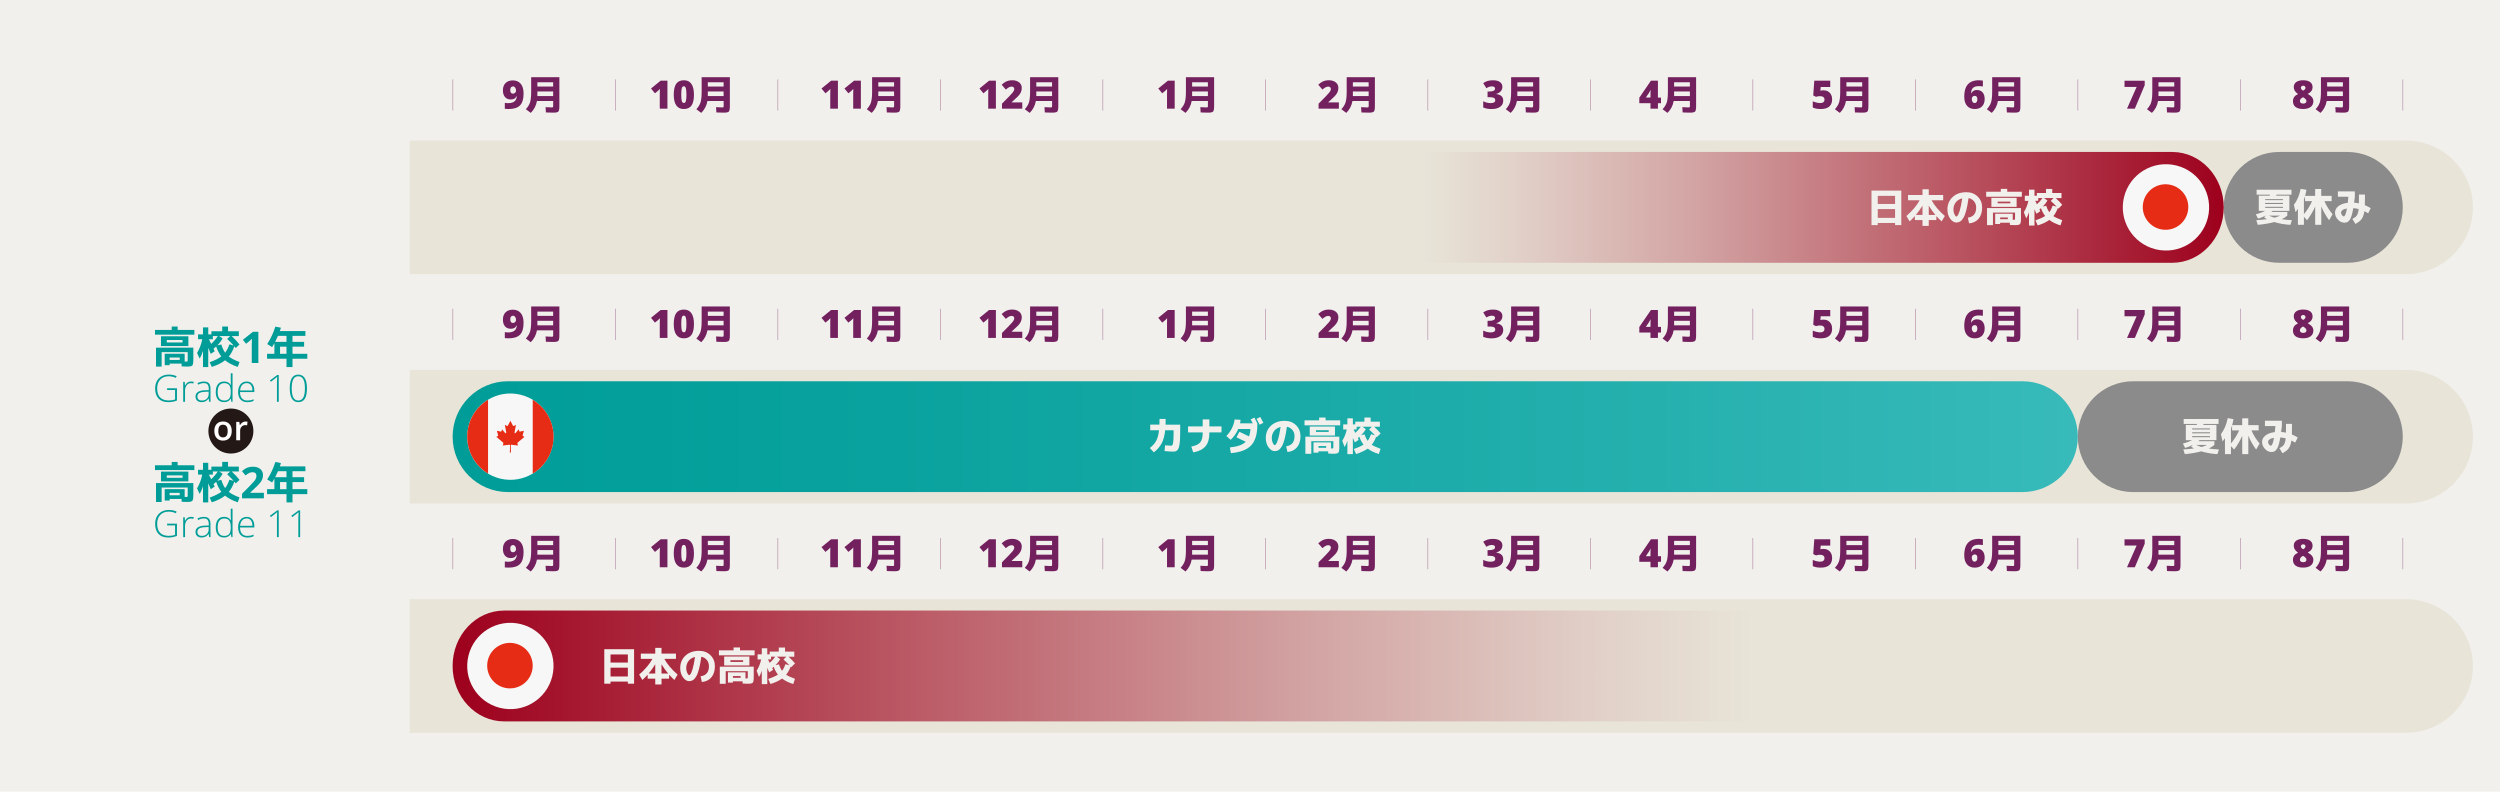 <?xml version="1.0" encoding="UTF-8"?>
<svg id="_レイヤー_1" data-name="レイヤー 1" xmlns="http://www.w3.org/2000/svg" xmlns:xlink="http://www.w3.org/1999/xlink" viewBox="0 0 1200 380">
  <defs>
    <style>
      .cls-1 {
        fill: url(#_名称未設定グラデーション_36-2);
      }

      .cls-1, .cls-2, .cls-3, .cls-4, .cls-5, .cls-6, .cls-7, .cls-8, .cls-9, .cls-10, .cls-11, .cls-12 {
        stroke-width: 0px;
      }

      .cls-2 {
        fill: url(#linear-gradient);
      }

      .cls-3 {
        fill: #f1f0ec;
      }

      .cls-4 {
        fill: #f7f7f7;
      }

      .cls-5 {
        fill: #8b8b8b;
      }

      .cls-6 {
        fill: #231815;
      }

      .cls-13 {
        fill: none;
        stroke: #73205f;
        stroke-miterlimit: 3;
        stroke-width: .15px;
      }

      .cls-7 {
        fill: #e8e4d8;
      }

      .cls-8 {
        fill: #e62c14;
      }

      .cls-9 {
        fill: #73205f;
      }

      .cls-10 {
        fill: url(#_名称未設定グラデーション_36);
      }

      .cls-11 {
        fill: #fff;
      }

      .cls-12 {
        fill: #009d98;
      }
    </style>
    <linearGradient id="linear-gradient" x1="217.26" y1="209.6" x2="997.34" y2="209.6" gradientUnits="userSpaceOnUse">
      <stop offset="0" stop-color="#009d98"/>
      <stop offset=".27" stop-color="#0aa29e"/>
      <stop offset=".74" stop-color="#25b0ae"/>
      <stop offset="1" stop-color="#38baba"/>
    </linearGradient>
    <linearGradient id="_名称未設定グラデーション_36" data-name="名称未設定グラデーション 36" x1="682.91" y1="99.54" x2="1067.39" y2="99.54" gradientUnits="userSpaceOnUse">
      <stop offset="0" stop-color="#e8e4d8"/>
      <stop offset=".11" stop-color="#e2d2c9"/>
      <stop offset=".33" stop-color="#d3a6a5"/>
      <stop offset=".63" stop-color="#bc5e69"/>
      <stop offset="1" stop-color="#9d001c"/>
    </linearGradient>
    <linearGradient id="_名称未設定グラデーション_36-2" data-name="名称未設定グラデーション 36" x1="908.42" y1="319.67" x2="1533.04" y2="319.67" gradientTransform="translate(1750.3) rotate(-180) scale(1 -1)" xlink:href="#_名称未設定グラデーション_36"/>
  </defs>
  <rect class="cls-3" y="-79.03" width="1200" height="630"/>
  <g>
    <g>
      <path class="cls-12" d="M85.27,158.36h8.03v2.29h-18.91v-2.29h8.03v-1.62h2.85v1.62ZM74.88,166.88h17.92v5.63c0,1.57-.16,2.53-.48,2.9-.32.37-1.17.55-2.53.55-.32,0-1.18-.03-2.58-.1l-.09-1.34h-5.69v.77h-2.37v-5.5h9.58v3.75c.17.01.36.02.56.02.45,0,.71-.04.79-.11s.11-.35.11-.81v-3.61h-12.51v6.95h-2.71v-9.09ZM80.06,166.1h-2.79v-4.7h13.15v4.7h-10.36ZM80.06,164.38h7.57v-1.17h-7.57v1.17ZM81.42,172.77h4.84v-1.16h-4.84v1.16Z"/>
      <path class="cls-12" d="M114.98,173.79l-.86,2.33c-2.56-.87-4.59-1.93-6.09-3.19-1.57,1.26-3.68,2.32-6.36,3.19l-1.04-2.25c2.39-.85,4.26-1.78,5.61-2.79-1-1.27-1.83-2.86-2.47-4.77-.33.32-.76.68-1.28,1.07.25.53.44.94.56,1.22l-1.89,1.26c-.4-1-.8-1.97-1.2-2.9v9.22h-2.52v-7.76c-.46,1.51-1,2.74-1.6,3.69l-1.25-2.67c1.22-2.1,2.05-4.3,2.49-6.61h-2.01v-2.31h2.37v-3.36h2.52v3.36h1.51v-1.52h5.19v-2.27h2.8v2.27h5.18v2.31h-3.44c1.48,1.37,2.74,2.72,3.77,4.04l-1.78,1.68c-.08-.08-.2-.22-.36-.4-.16-.19-.28-.33-.35-.42-.68,1.99-1.57,3.63-2.65,4.93,1.18.92,2.89,1.8,5.15,2.64ZM104.56,161.32h-2.39v1.52h-1.89c.08.17.25.51.5,1.02.25.51.45.91.58,1.2,1.23-1.12,2.29-2.37,3.19-3.74ZM108.05,169.32c.8-1,1.49-2.35,2.06-4.05l2.06.58c-.8-.9-1.84-1.95-3.13-3.17l1.43-1.37h-5.29l1.66,1.1c-.59,1.15-1.43,2.28-2.52,3.38l1.89-.46c.56,1.74,1.18,3.07,1.85,3.99Z"/>
      <path class="cls-12" d="M124.02,174.24h-3.17v-8.67l.03-1.42.05-1.56c-.53.53-.89.87-1.1,1.04l-1.72,1.38-1.53-1.91,4.83-3.84h2.6v14.99Z"/>
      <path class="cls-12" d="M132.16,156.78l2.69.52c-.27.83-.44,1.36-.52,1.6h12.26v2.31h-6.19v2.88h5.57v2.31h-5.57v3.42h7.1v2.37h-7.1v3.99h-2.88v-3.99h-9.34v-2.37h3.53v-5.07c-.38.68-.74,1.3-1.1,1.86l-2.35-1.46c1.67-2.59,2.97-5.38,3.91-8.38ZM133.42,161.21c-.48,1.11-.93,2.07-1.34,2.88h5.43v-2.88h-4.09ZM137.51,166.4h-3.09v3.42h3.09v-3.42Z"/>
    </g>
    <g>
      <path class="cls-12" d="M80.2,186.38h4.74v5.86c-1.24.53-2.64.79-4.19.79-2.03,0-3.58-.57-4.66-1.72-1.08-1.15-1.62-2.77-1.62-4.86,0-1.31.27-2.47.8-3.48.54-1.01,1.3-1.79,2.3-2.34s2.15-.83,3.44-.83c1.4,0,2.66.26,3.77.77l-.36.81c-1.11-.52-2.27-.77-3.46-.77-1.69,0-3.04.52-4.03,1.57-.99,1.04-1.49,2.46-1.49,4.23,0,1.93.47,3.39,1.42,4.36.94.98,2.33,1.46,4.16,1.46,1.18,0,2.19-.17,3.01-.5v-4.52h-3.82v-.84Z"/>
      <path class="cls-12" d="M91.7,183.12c.4,0,.84.04,1.3.12l-.17.83c-.4-.1-.81-.15-1.24-.15-.81,0-1.48.35-2,1.04s-.78,1.56-.78,2.62v5.27h-.87v-9.55h.74l.09,1.72h.06c.39-.7.81-1.2,1.26-1.48.45-.28.98-.43,1.62-.43Z"/>
      <path class="cls-12" d="M100.39,192.86l-.22-1.51h-.07c-.48.62-.97,1.05-1.48,1.3-.51.26-1.11.38-1.8.38-.94,0-1.67-.24-2.19-.72s-.78-1.15-.78-2c0-.93.39-1.66,1.16-2.17s1.9-.79,3.37-.82l1.82-.05v-.63c0-.91-.18-1.59-.55-2.06s-.96-.69-1.78-.69c-.88,0-1.8.25-2.75.74l-.33-.76c1.05-.49,2.09-.74,3.11-.74s1.83.27,2.35.82.78,1.39.78,2.55v6.35h-.64ZM96.87,192.25c1.02,0,1.82-.29,2.41-.88.59-.58.88-1.39.88-2.43v-.94l-1.67.07c-1.34.06-2.3.27-2.87.63-.57.36-.86.91-.86,1.66,0,.6.18,1.06.55,1.39s.88.5,1.55.5Z"/>
      <path class="cls-12" d="M107.62,183.12c.69,0,1.29.13,1.79.38s.96.68,1.35,1.29h.05c-.04-.74-.05-1.46-.05-2.17v-3.44h.86v13.68h-.57l-.22-1.46h-.07c-.73,1.09-1.77,1.63-3.13,1.63s-2.33-.41-3.02-1.23c-.7-.82-1.05-2.02-1.05-3.59,0-1.65.35-2.92,1.04-3.79s1.7-1.31,3.01-1.31ZM107.62,183.91c-1.04,0-1.83.37-2.35,1.1s-.79,1.8-.79,3.19c0,2.71,1.05,4.06,3.16,4.06,1.08,0,1.87-.31,2.37-.94.5-.63.76-1.66.76-3.1v-.15c0-1.48-.25-2.54-.74-3.19-.5-.65-1.3-.97-2.4-.97Z"/>
      <path class="cls-12" d="M118.7,193.04c-1.39,0-2.47-.43-3.25-1.28-.78-.86-1.16-2.05-1.16-3.6s.38-2.74,1.12-3.66c.75-.92,1.76-1.38,3.03-1.38,1.12,0,2.01.39,2.66,1.18s.98,1.85.98,3.2v.7h-6.88c.01,1.31.32,2.31.92,3.01.6.69,1.46,1.04,2.58,1.04.54,0,1.02-.04,1.44-.11s.94-.24,1.57-.49v.79c-.54.23-1.04.39-1.49.48-.46.08-.96.13-1.51.13ZM118.44,183.9c-.92,0-1.66.3-2.21.91-.56.61-.88,1.48-.98,2.62h5.91c0-1.11-.24-1.97-.72-2.6-.48-.62-1.15-.94-2-.94Z"/>
      <path class="cls-12" d="M133.79,192.86h-.86v-9.36c0-.85.04-1.73.11-2.65-.09.09-.18.17-.27.25s-1,.79-2.72,2.14l-.5-.62,3.49-2.61h.76v12.85Z"/>
      <path class="cls-12" d="M147.34,186.4c0,2.26-.34,3.93-1.03,5.01-.69,1.08-1.73,1.63-3.12,1.63s-2.36-.56-3.06-1.67c-.7-1.12-1.05-2.77-1.05-4.96s.34-3.9,1.02-4.97,1.71-1.62,3.09-1.62,2.38.56,3.09,1.67c.71,1.12,1.06,2.75,1.06,4.92ZM140.03,186.4c0,1.99.26,3.46.78,4.42.52.95,1.31,1.43,2.37,1.43s1.91-.49,2.42-1.48c.51-.98.76-2.44.76-4.37s-.25-3.34-.76-4.32-1.31-1.48-2.42-1.48-1.91.49-2.41,1.48-.75,2.43-.75,4.32Z"/>
    </g>
  </g>
  <g>
    <g>
      <path class="cls-12" d="M80.2,251.36h4.74v5.86c-1.24.53-2.64.79-4.19.79-2.03,0-3.58-.57-4.66-1.72-1.08-1.14-1.62-2.77-1.62-4.86,0-1.31.27-2.47.8-3.48.54-1.01,1.3-1.79,2.3-2.34s2.15-.83,3.44-.83c1.4,0,2.66.26,3.77.77l-.36.81c-1.11-.52-2.27-.77-3.46-.77-1.69,0-3.04.52-4.03,1.57-.99,1.04-1.49,2.46-1.49,4.23,0,1.93.47,3.39,1.42,4.36.94.97,2.33,1.46,4.16,1.46,1.18,0,2.19-.17,3.01-.5v-4.52h-3.82v-.84Z"/>
      <path class="cls-12" d="M91.7,248.09c.4,0,.84.04,1.3.12l-.17.83c-.4-.1-.81-.15-1.24-.15-.81,0-1.48.35-2,1.04s-.78,1.56-.78,2.62v5.27h-.87v-9.55h.74l.09,1.72h.06c.39-.7.81-1.2,1.26-1.48.45-.28.98-.43,1.62-.43Z"/>
      <path class="cls-12" d="M100.39,257.83l-.22-1.51h-.07c-.48.62-.97,1.05-1.48,1.3-.51.26-1.11.38-1.8.38-.94,0-1.67-.24-2.19-.72s-.78-1.15-.78-2c0-.93.39-1.66,1.16-2.17s1.9-.79,3.37-.82l1.82-.05v-.63c0-.91-.18-1.59-.55-2.06s-.96-.69-1.78-.69c-.88,0-1.8.25-2.75.74l-.33-.76c1.05-.49,2.09-.74,3.11-.74s1.83.27,2.35.82.78,1.39.78,2.55v6.35h-.64ZM96.87,257.22c1.02,0,1.82-.29,2.41-.88.59-.58.88-1.39.88-2.43v-.94l-1.67.07c-1.34.06-2.3.27-2.87.63-.57.36-.86.91-.86,1.66,0,.6.18,1.06.55,1.39s.88.5,1.55.5Z"/>
      <path class="cls-12" d="M107.62,248.09c.69,0,1.29.13,1.79.38s.96.68,1.35,1.29h.05c-.04-.74-.05-1.46-.05-2.17v-3.44h.86v13.68h-.57l-.22-1.46h-.07c-.73,1.09-1.77,1.63-3.13,1.63s-2.33-.41-3.02-1.23-1.05-2.02-1.05-3.59c0-1.65.35-2.92,1.04-3.79s1.7-1.31,3.01-1.31ZM107.62,248.89c-1.04,0-1.83.37-2.35,1.1s-.79,1.8-.79,3.19c0,2.71,1.05,4.06,3.16,4.06,1.08,0,1.87-.31,2.37-.94s.76-1.66.76-3.1v-.15c0-1.48-.25-2.54-.74-3.19-.5-.65-1.3-.97-2.4-.97Z"/>
      <path class="cls-12" d="M118.7,258.01c-1.39,0-2.47-.43-3.25-1.28s-1.16-2.05-1.16-3.59.38-2.74,1.12-3.66c.75-.92,1.76-1.38,3.03-1.38,1.12,0,2.01.39,2.66,1.18s.98,1.85.98,3.2v.7h-6.88c.01,1.31.32,2.31.92,3.01s1.46,1.04,2.58,1.04c.54,0,1.02-.04,1.44-.11s.94-.24,1.57-.49v.79c-.54.23-1.04.39-1.49.48-.46.08-.96.13-1.51.13ZM118.44,248.87c-.92,0-1.66.3-2.21.91-.56.61-.88,1.48-.98,2.62h5.91c0-1.11-.24-1.97-.72-2.6-.48-.62-1.15-.94-2-.94Z"/>
      <path class="cls-12" d="M133.79,257.83h-.86v-9.36c0-.85.04-1.73.11-2.65-.09.09-.18.17-.27.25s-1,.79-2.72,2.14l-.5-.62,3.49-2.61h.76v12.85Z"/>
      <path class="cls-12" d="M144.06,257.83h-.86v-9.36c0-.85.04-1.73.11-2.65-.09.09-.18.17-.27.25s-1,.79-2.72,2.14l-.5-.62,3.49-2.61h.76v12.85Z"/>
    </g>
    <g>
      <path class="cls-12" d="M85.27,223.34h8.03v2.29h-18.91v-2.29h8.03v-1.62h2.85v1.62ZM74.88,231.86h17.92v5.63c0,1.57-.16,2.53-.48,2.9-.32.37-1.17.55-2.53.55-.32,0-1.18-.03-2.58-.1l-.09-1.34h-5.69v.77h-2.37v-5.5h9.58v3.75c.17.01.36.02.56.02.45,0,.71-.04.79-.11s.11-.35.11-.81v-3.61h-12.51v6.95h-2.71v-9.09ZM80.06,231.08h-2.79v-4.7h13.15v4.7h-10.36ZM80.06,229.36h7.57v-1.17h-7.57v1.17ZM81.42,237.74h4.84v-1.16h-4.84v1.16Z"/>
      <path class="cls-12" d="M114.98,238.77l-.86,2.33c-2.56-.87-4.59-1.93-6.09-3.19-1.57,1.26-3.68,2.32-6.36,3.19l-1.04-2.25c2.39-.85,4.26-1.78,5.61-2.79-1-1.27-1.83-2.86-2.47-4.77-.33.32-.76.68-1.28,1.07.25.53.44.94.56,1.22l-1.89,1.26c-.4-1-.8-1.97-1.2-2.9v9.22h-2.52v-7.76c-.46,1.51-1,2.74-1.6,3.69l-1.25-2.67c1.22-2.1,2.05-4.3,2.49-6.61h-2.01v-2.31h2.37v-3.36h2.52v3.36h1.51v-1.52h5.19v-2.27h2.8v2.27h5.18v2.31h-3.44c1.48,1.37,2.74,2.72,3.77,4.04l-1.78,1.68c-.08-.08-.2-.22-.36-.4-.16-.19-.28-.33-.35-.42-.68,1.99-1.57,3.63-2.65,4.93,1.18.92,2.89,1.8,5.15,2.64ZM104.56,226.29h-2.39v1.52h-1.89c.08.17.25.51.5,1.02.25.51.45.91.58,1.2,1.23-1.12,2.29-2.37,3.19-3.74ZM108.05,234.3c.8-1,1.49-2.35,2.06-4.05l2.06.58c-.8-.9-1.84-1.95-3.13-3.17l1.43-1.37h-5.29l1.66,1.1c-.59,1.15-1.43,2.28-2.52,3.38l1.89-.46c.56,1.74,1.18,3.07,1.85,3.99Z"/>
      <path class="cls-12" d="M126.66,239.21h-10.48v-2.21l3.76-3.8c1.11-1.14,1.84-1.93,2.18-2.37.34-.44.59-.85.74-1.22s.23-.77.23-1.17c0-.6-.17-1.05-.5-1.34-.33-.29-.77-.44-1.33-.44-.58,0-1.15.13-1.69.4s-1.12.65-1.71,1.14l-1.72-2.04c.74-.63,1.35-1.07,1.84-1.33s1.02-.46,1.59-.6c.57-.14,1.22-.21,1.93-.21.94,0,1.76.17,2.48.51s1.27.82,1.67,1.44.59,1.32.59,2.11c0,.69-.12,1.34-.36,1.94-.24.61-.62,1.23-1.13,1.86-.51.64-1.41,1.54-2.69,2.72l-1.93,1.82v.14h6.53v2.67Z"/>
      <path class="cls-12" d="M132.16,221.76l2.69.52c-.27.83-.44,1.36-.52,1.6h12.26v2.31h-6.19v2.88h5.57v2.31h-5.57v3.42h7.1v2.37h-7.1v3.99h-2.88v-3.99h-9.34v-2.37h3.53v-5.07c-.38.68-.74,1.3-1.1,1.86l-2.35-1.46c1.67-2.59,2.97-5.38,3.91-8.38ZM133.42,226.19c-.48,1.11-.93,2.07-1.34,2.88h5.43v-2.88h-4.09ZM137.51,231.38h-3.09v3.42h3.09v-3.42Z"/>
    </g>
  </g>
  <line class="cls-13" x1="295.4" y1="38.11" x2="295.4" y2="53.11"/>
  <line class="cls-13" x1="217.4" y1="38.11" x2="217.4" y2="53.11"/>
  <line class="cls-13" x1="373.4" y1="38.11" x2="373.4" y2="53.11"/>
  <line class="cls-13" x1="451.4" y1="38.11" x2="451.4" y2="53.11"/>
  <line class="cls-13" x1="529.4" y1="38.11" x2="529.4" y2="53.11"/>
  <line class="cls-13" x1="607.4" y1="38.11" x2="607.4" y2="53.11"/>
  <line class="cls-13" x1="685.4" y1="38.11" x2="685.4" y2="53.11"/>
  <line class="cls-13" x1="763.4" y1="38.11" x2="763.4" y2="53.11"/>
  <line class="cls-13" x1="841.4" y1="38.11" x2="841.4" y2="53.11"/>
  <line class="cls-13" x1="919.4" y1="38.11" x2="919.4" y2="53.11"/>
  <line class="cls-13" x1="997.4" y1="38.11" x2="997.4" y2="53.11"/>
  <line class="cls-13" x1="1075.4" y1="38.11" x2="1075.4" y2="53.11"/>
  <line class="cls-13" x1="1153.4" y1="38.11" x2="1153.4" y2="53.11"/>
  <g>
    <path class="cls-9" d="M563.85,52.15h-3.68v-7.11c0-.86.02-1.65.05-2.37-.23.28-.51.56-.84.86l-1.53,1.26-1.88-2.31,4.61-3.76h3.27v13.43Z"/>
    <path class="cls-9" d="M569.04,54.18l-2.35-1.76c.99-1.07,1.66-2.16,2.02-3.29.35-1.13.53-2.84.53-5.12v-6.96h13.54v13.6c0,.58,0,1.03-.03,1.36-.02.33-.07.64-.16.92s-.19.49-.31.61-.31.24-.58.33c-.27.1-.56.15-.86.17-.3.02-.71.03-1.24.03-.48,0-1.57-.03-3.29-.09l-.16-2.54c.39.01.81.03,1.27.05.46.02.81.03,1.06.05s.43.02.54.02c.36,0,.58-.04.66-.11.08-.07.12-.29.12-.66v-2.31h-7.79c-.39,2.24-1.38,4.15-2.96,5.71ZM572.22,41.54h7.57v-2.05h-7.57v2.05ZM572.22,43.91v2.19h7.57v-2.19h-7.57Z"/>
  </g>
  <g>
    <path class="cls-9" d="M642.67,52.15h-9.75v-2.39l3.28-3.32c.94-.98,1.55-1.65,1.84-2.01s.49-.67.6-.92c.11-.26.17-.53.17-.81,0-.35-.11-.62-.34-.83s-.54-.3-.96-.3-.85.12-1.28.36c-.43.24-.92.6-1.47,1.07l-1.99-2.33c.69-.62,1.27-1.06,1.75-1.33.47-.27.98-.47,1.54-.61.55-.14,1.18-.21,1.87-.21.87,0,1.65.15,2.33.46.68.31,1.21.74,1.59,1.31s.56,1.2.56,1.91c0,.53-.07,1.01-.2,1.46-.13.45-.33.89-.61,1.32-.28.43-.64.89-1.1,1.36-.46.48-1.43,1.38-2.92,2.72v.09h5.08v2.99Z"/>
    <path class="cls-9" d="M646.21,54.18l-2.35-1.76c.99-1.07,1.66-2.16,2.02-3.29.35-1.13.53-2.84.53-5.12v-6.96h13.54v13.6c0,.58,0,1.03-.03,1.36-.02.33-.07.64-.16.92s-.19.49-.31.61-.31.24-.58.33c-.27.1-.56.15-.86.17-.3.02-.71.03-1.24.03-.48,0-1.57-.03-3.29-.09l-.16-2.54c.39.01.81.03,1.27.05.46.02.81.03,1.06.05s.43.02.54.02c.36,0,.58-.04.66-.11.08-.07.12-.29.12-.66v-2.31h-7.79c-.39,2.24-1.38,4.15-2.96,5.71ZM649.38,41.54h7.57v-2.05h-7.57v2.05ZM649.38,43.91v2.19h7.57v-2.19h-7.57Z"/>
  </g>
  <g>
    <path class="cls-9" d="M721.15,41.63c0,.83-.25,1.55-.76,2.15-.51.6-1.24,1.03-2.2,1.3v.06c2.24.28,3.36,1.34,3.36,3.18,0,1.25-.49,2.23-1.48,2.95-.99.72-2.36,1.07-4.12,1.07-.72,0-1.39-.05-2.01-.16-.62-.1-1.28-.29-2-.57v-3.01c.59.3,1.19.52,1.8.67.61.14,1.17.22,1.69.22.8,0,1.38-.11,1.74-.34s.55-.57.55-1.05c0-.37-.1-.65-.29-.85-.19-.2-.5-.35-.92-.45-.42-.1-.97-.15-1.65-.15h-.83v-2.73h.84c1.84,0,2.76-.47,2.76-1.41,0-.35-.14-.62-.41-.79-.27-.17-.64-.26-1.1-.26-.86,0-1.75.29-2.66.86l-1.51-2.43c.71-.49,1.44-.84,2.18-1.05s1.6-.31,2.56-.31c1.39,0,2.48.28,3.27.83.79.55,1.19,1.31,1.19,2.28Z"/>
    <path class="cls-9" d="M725.14,54.18l-2.35-1.76c.99-1.07,1.66-2.16,2.02-3.29.35-1.13.53-2.84.53-5.12v-6.96h13.54v13.6c0,.58,0,1.03-.03,1.36-.02.33-.07.64-.16.92s-.19.49-.31.61-.31.24-.58.33c-.27.1-.56.15-.86.17-.3.02-.71.03-1.24.03-.48,0-1.57-.03-3.29-.09l-.16-2.54c.39.01.81.03,1.27.05.46.02.81.03,1.06.05s.43.02.54.02c.36,0,.58-.04.66-.11.08-.07.12-.29.12-.66v-2.31h-7.79c-.39,2.24-1.38,4.15-2.96,5.71ZM728.32,41.54h7.57v-2.05h-7.57v2.05ZM728.32,43.91v2.19h7.57v-2.19h-7.57Z"/>
  </g>
  <g>
    <path class="cls-9" d="M797.29,49.55h-1.48v2.6h-3.58v-2.6h-5.36v-2.66l5.58-8.17h3.35v8.12h1.48v2.71ZM792.23,46.84v-1.56c0-.29.01-.69.03-1.19s.04-.76.05-.79h-.1c-.21.47-.44.91-.71,1.32l-1.49,2.21h2.21Z"/>
    <path class="cls-9" d="M800.39,54.18l-2.35-1.76c.99-1.07,1.66-2.16,2.02-3.29.35-1.13.53-2.84.53-5.12v-6.96h13.54v13.6c0,.58,0,1.03-.03,1.36-.02.33-.07.64-.16.92s-.19.49-.31.61-.31.24-.58.33c-.27.1-.56.15-.86.17-.3.02-.71.03-1.24.03-.48,0-1.57-.03-3.29-.09l-.16-2.54c.39.01.81.03,1.27.05.46.02.81.03,1.06.05s.43.02.54.02c.36,0,.58-.04.66-.11.08-.07.12-.29.12-.66v-2.31h-7.79c-.39,2.24-1.38,4.15-2.96,5.71ZM803.57,41.54h7.57v-2.05h-7.57v2.05ZM803.57,43.91v2.19h7.57v-2.19h-7.57Z"/>
  </g>
  <g>
    <path class="cls-9" d="M875.36,43.35c.77,0,1.47.18,2.09.54.62.36,1.1.87,1.45,1.52.35.66.52,1.41.52,2.27,0,1.5-.45,2.65-1.35,3.45s-2.27,1.2-4.1,1.2c-1.57,0-2.85-.24-3.84-.73v-2.98c.53.25,1.13.45,1.8.61.67.16,1.25.24,1.73.24.67,0,1.19-.14,1.55-.43s.54-.71.54-1.26c0-.51-.18-.92-.55-1.2-.37-.29-.92-.43-1.67-.43-.57,0-1.19.11-1.85.32l-1.33-.66.51-7.09h7.66v3.02h-4.57l-.17,1.77c.48-.09.82-.14,1.02-.15s.39-.01.56-.01Z"/>
    <path class="cls-9" d="M883.1,54.18l-2.35-1.76c.99-1.07,1.66-2.16,2.02-3.29.35-1.13.53-2.84.53-5.12v-6.96h13.54v13.6c0,.58,0,1.03-.03,1.36-.02.33-.07.64-.16.92s-.19.49-.31.61-.31.24-.58.33c-.27.1-.56.15-.86.17-.3.02-.71.03-1.24.03-.48,0-1.57-.03-3.29-.09l-.16-2.54c.39.01.81.03,1.27.05.46.02.81.03,1.06.05s.43.02.54.02c.36,0,.58-.04.66-.11.08-.07.12-.29.12-.66v-2.31h-7.79c-.39,2.24-1.38,4.15-2.96,5.71ZM886.28,41.54h7.57v-2.05h-7.57v2.05ZM886.28,43.91v2.19h7.57v-2.19h-7.57Z"/>
  </g>
  <g>
    <path class="cls-9" d="M942.84,46.47c0-1.87.27-3.39.8-4.55.54-1.16,1.33-2.02,2.37-2.57,1.04-.55,2.33-.83,3.86-.83.54,0,1.18.05,1.91.16v2.84c-.61-.12-1.28-.17-1.99-.17-1.21,0-2.12.27-2.71.8s-.92,1.4-.97,2.61h.11c.55-1.04,1.44-1.56,2.65-1.56s2.12.38,2.78,1.15.99,1.84.99,3.21c0,1.48-.42,2.64-1.25,3.5-.83.85-2,1.28-3.49,1.28-1.59,0-2.83-.51-3.72-1.54-.89-1.03-1.34-2.47-1.34-4.32ZM947.82,49.46c.39,0,.7-.15.94-.44.24-.29.36-.75.36-1.39,0-1.09-.42-1.63-1.27-1.63-.42,0-.75.14-1.01.42-.26.28-.39.62-.39,1.03,0,.59.13,1.07.38,1.45s.58.56.99.56Z"/>
    <path class="cls-9" d="M956.04,54.18l-2.35-1.76c.99-1.07,1.66-2.16,2.02-3.29.35-1.13.53-2.84.53-5.12v-6.96h13.54v13.6c0,.58,0,1.03-.03,1.36-.02.33-.07.64-.16.92s-.19.49-.31.61-.31.24-.58.33c-.27.1-.56.15-.86.17-.3.02-.71.03-1.24.03-.48,0-1.57-.03-3.29-.09l-.16-2.54c.39.01.81.03,1.27.05.46.02.81.03,1.06.05s.43.02.54.02c.36,0,.58-.04.66-.11.08-.07.12-.29.12-.66v-2.31h-7.79c-.39,2.24-1.38,4.15-2.96,5.71ZM959.21,41.54h7.57v-2.05h-7.57v2.05ZM959.21,43.91v2.19h7.57v-2.19h-7.57Z"/>
  </g>
  <g>
    <path class="cls-9" d="M1020.97,52.15l4.61-10.41h-5.81v-3h9.69v2.14l-4.73,11.27h-3.76Z"/>
    <path class="cls-9" d="M1032.9,54.18l-2.35-1.76c.99-1.07,1.66-2.16,2.02-3.29.35-1.13.53-2.84.53-5.12v-6.96h13.54v13.6c0,.58,0,1.03-.03,1.36-.02.33-.07.64-.16.92s-.19.49-.31.61-.31.24-.58.33c-.27.1-.56.15-.86.17-.3.02-.71.03-1.24.03-.48,0-1.57-.03-3.29-.09l-.16-2.54c.39.01.81.03,1.27.05.46.02.81.03,1.06.05s.43.02.54.02c.36,0,.58-.04.66-.11.08-.07.12-.29.12-.66v-2.31h-7.79c-.39,2.24-1.38,4.15-2.96,5.71ZM1036.07,41.54h7.57v-2.05h-7.57v2.05ZM1036.07,43.91v2.19h7.57v-2.19h-7.57Z"/>
  </g>
  <g>
    <path class="cls-9" d="M1105.55,38.53c1.42,0,2.52.28,3.3.85.79.57,1.18,1.38,1.18,2.42,0,.71-.19,1.33-.56,1.87-.37.54-.96,1-1.76,1.4.99.56,1.69,1.13,2.1,1.69.41.56.61,1.17.61,1.81,0,1.19-.43,2.12-1.29,2.77s-2.07.98-3.62.98-2.79-.32-3.63-.96c-.84-.64-1.26-1.56-1.26-2.76,0-.78.19-1.44.56-1.99.37-.55,1-1.05,1.88-1.49-.71-.48-1.23-.99-1.56-1.54-.33-.55-.49-1.15-.49-1.8,0-1.03.4-1.83,1.2-2.4.8-.57,1.91-.86,3.33-.86ZM1103.95,48.47c0,.38.13.68.4.91.27.23.64.34,1.12.34,1.08,0,1.62-.4,1.62-1.19,0-.3-.12-.6-.35-.89-.24-.29-.66-.62-1.26-.98-.54.29-.94.58-1.17.87-.24.29-.35.6-.35.92ZM1105.53,41.15c-.31,0-.58.09-.79.27-.21.18-.32.42-.32.7,0,.53.36.99,1.08,1.4.43-.25.73-.48.89-.69.16-.21.24-.44.24-.71,0-.29-.11-.53-.32-.71-.21-.18-.47-.27-.77-.27Z"/>
    <path class="cls-9" d="M1113.85,54.18l-2.35-1.76c.99-1.07,1.66-2.16,2.02-3.29.35-1.13.53-2.84.53-5.12v-6.96h13.54v13.6c0,.58,0,1.03-.03,1.36-.02.33-.07.64-.16.92s-.19.49-.31.61-.31.24-.58.33c-.27.1-.56.15-.86.17-.3.02-.71.03-1.24.03-.48,0-1.57-.03-3.29-.09l-.16-2.54c.39.01.81.03,1.27.05.46.02.81.03,1.06.05s.43.02.54.02c.36,0,.58-.04.66-.11.08-.07.12-.29.12-.66v-2.31h-7.79c-.39,2.24-1.38,4.15-2.96,5.71ZM1117.02,41.54h7.57v-2.05h-7.57v2.05ZM1117.02,43.91v2.19h7.57v-2.19h-7.57Z"/>
  </g>
  <g>
    <path class="cls-9" d="M251.32,44.87c0,2.63-.57,4.53-1.7,5.7s-2.95,1.76-5.44,1.76c-.82,0-1.45-.03-1.87-.09v-2.88c.53.1,1.05.15,1.58.15,1.3,0,2.3-.27,3-.8.7-.54,1.09-1.38,1.15-2.54h-.11c-.24.44-.47.76-.71.96-.23.2-.52.35-.85.45-.34.1-.76.16-1.26.16-1.16,0-2.07-.39-2.73-1.17s-.98-1.85-.98-3.21c0-1.49.42-2.65,1.27-3.5.85-.85,2.01-1.27,3.49-1.27,1.64,0,2.91.55,3.81,1.64.9,1.09,1.35,2.64,1.35,4.65ZM246.26,41.48c-.4,0-.72.14-.97.43-.25.29-.37.75-.37,1.39,0,.5.11.9.32,1.2.21.3.54.45.98.45.4,0,.74-.14,1.04-.43.29-.29.44-.63.44-1.04,0-.54-.14-1.01-.41-1.41-.27-.39-.62-.59-1.03-.59Z"/>
    <path class="cls-9" d="M254.76,54.18l-2.35-1.76c.99-1.07,1.66-2.16,2.02-3.29.35-1.13.53-2.84.53-5.12v-6.96h13.54v13.6c0,.58,0,1.03-.03,1.36-.02.33-.07.64-.16.92s-.19.49-.31.61-.31.24-.58.33c-.27.1-.56.15-.86.17-.3.02-.71.03-1.24.03-.48,0-1.57-.03-3.29-.09l-.16-2.54c.39.01.81.03,1.27.05.46.02.81.03,1.06.05s.43.02.54.02c.36,0,.58-.04.66-.11.08-.07.12-.29.12-.66v-2.31h-7.79c-.39,2.24-1.38,4.15-2.96,5.71ZM257.94,41.54h7.57v-2.05h-7.57v2.05ZM257.94,43.91v2.19h7.57v-2.19h-7.57Z"/>
  </g>
  <g>
    <path class="cls-9" d="M320.37,52.15h-3.68v-7.11c0-.86.02-1.65.05-2.37-.23.28-.51.56-.84.86l-1.53,1.26-1.88-2.31,4.61-3.76h3.27v13.43Z"/>
    <path class="cls-9" d="M333.1,45.45c0,2.38-.4,4.12-1.19,5.22s-2.01,1.66-3.66,1.66-2.81-.58-3.63-1.73-1.22-2.87-1.22-5.15.4-4.14,1.19-5.25c.8-1.11,2.01-1.67,3.66-1.67s2.81.58,3.62,1.74c.82,1.16,1.23,2.89,1.23,5.19ZM327.01,45.45c0,1.52.09,2.56.28,3.13.19.57.51.85.96.85s.77-.29.96-.88c.19-.59.28-1.62.28-3.1s-.1-2.53-.29-3.13-.51-.9-.96-.9-.77.29-.96.86c-.19.58-.28,1.63-.28,3.16Z"/>
    <path class="cls-9" d="M336.59,54.18l-2.35-1.76c.99-1.07,1.66-2.16,2.02-3.29.35-1.13.53-2.84.53-5.12v-6.96h13.54v13.6c0,.58,0,1.03-.03,1.36-.02.33-.07.64-.16.92s-.19.49-.31.61-.31.24-.58.33c-.27.1-.56.15-.86.17-.3.02-.71.03-1.24.03-.48,0-1.57-.03-3.29-.09l-.16-2.54c.39.01.81.03,1.27.05.46.02.81.03,1.06.05s.43.02.54.02c.36,0,.58-.04.66-.11.08-.07.12-.29.12-.66v-2.31h-7.79c-.39,2.24-1.38,4.15-2.96,5.71ZM339.76,41.54h7.57v-2.05h-7.57v2.05ZM339.76,43.91v2.19h7.57v-2.19h-7.57Z"/>
  </g>
  <g>
    <path class="cls-9" d="M402.2,52.15h-3.68v-7.11c0-.86.02-1.65.05-2.37-.23.28-.51.56-.84.86l-1.53,1.26-1.88-2.31,4.61-3.76h3.27v13.43Z"/>
    <path class="cls-9" d="M413.22,52.15h-3.68v-7.11c0-.86.02-1.65.05-2.37-.23.28-.51.56-.84.86l-1.53,1.26-1.88-2.31,4.61-3.76h3.27v13.43Z"/>
    <path class="cls-9" d="M418.41,54.18l-2.35-1.76c.99-1.07,1.66-2.16,2.02-3.29.35-1.13.53-2.84.53-5.12v-6.96h13.54v13.6c0,.58,0,1.03-.03,1.36-.02.33-.07.64-.16.92s-.19.49-.31.61-.31.24-.58.33c-.27.1-.56.15-.86.17-.3.02-.71.03-1.24.03-.48,0-1.57-.03-3.29-.09l-.16-2.54c.39.01.81.03,1.27.05.46.02.81.03,1.06.05s.43.02.54.02c.36,0,.58-.04.66-.11.08-.07.12-.29.12-.66v-2.31h-7.79c-.39,2.24-1.38,4.15-2.96,5.71ZM421.59,41.54h7.57v-2.05h-7.57v2.05ZM421.59,43.91v2.19h7.57v-2.19h-7.57Z"/>
  </g>
  <g>
    <path class="cls-9" d="M478.03,52.15h-3.68v-7.11c0-.86.02-1.65.05-2.37-.23.28-.51.56-.84.86l-1.53,1.26-1.88-2.31,4.61-3.76h3.27v13.43Z"/>
    <path class="cls-9" d="M490.7,52.15h-9.75v-2.39l3.28-3.32c.94-.98,1.55-1.65,1.84-2.01s.49-.67.6-.92c.11-.26.17-.53.17-.81,0-.35-.11-.62-.34-.83s-.54-.3-.96-.3-.85.12-1.28.36c-.43.24-.92.6-1.47,1.07l-1.99-2.33c.69-.62,1.27-1.06,1.75-1.33.47-.27.98-.47,1.54-.61.55-.14,1.18-.21,1.87-.21.87,0,1.65.15,2.33.46.68.31,1.21.74,1.59,1.31s.56,1.2.56,1.91c0,.53-.07,1.01-.2,1.46-.13.45-.33.89-.61,1.32-.28.43-.64.89-1.1,1.36-.46.48-1.43,1.38-2.92,2.72v.09h5.08v2.99Z"/>
    <path class="cls-9" d="M494.24,54.18l-2.35-1.76c.99-1.07,1.66-2.16,2.02-3.29.35-1.13.53-2.84.53-5.12v-6.96h13.54v13.6c0,.58,0,1.03-.03,1.36-.02.33-.07.64-.16.92s-.19.49-.31.61-.31.24-.58.33c-.27.1-.56.15-.86.17-.3.02-.71.03-1.24.03-.48,0-1.57-.03-3.29-.09l-.16-2.54c.39.01.81.03,1.27.05.46.02.81.03,1.06.05s.43.02.54.02c.36,0,.58-.04.66-.11.08-.07.12-.29.12-.66v-2.31h-7.79c-.39,2.24-1.38,4.15-2.96,5.71ZM497.42,41.54h7.57v-2.05h-7.57v2.05ZM497.42,43.91v2.19h7.57v-2.19h-7.57Z"/>
  </g>
  <path class="cls-7" d="M196.67,67.47h958.27c17.7,0,32.06,14.37,32.06,32.06h0c0,17.7-14.37,32.06-32.06,32.06H196.67v-64.13h0Z"/>
  <path class="cls-5" d="M1126.73,126.14h-32.74c-14.69,0-26.6-11.91-26.6-26.6h0c0-14.69,11.91-26.6,26.6-26.6h32.74c14.69,0,26.6,11.91,26.6,26.6h0c0,14.69-11.91,26.6-26.6,26.6Z"/>
  <g>
    <path class="cls-3" d="M1083.18,93.44v-2.37h16.74v2.37h-7.22s-.04.13-.07.24c-.04.11-.06.2-.07.24h6.34v7.3h-8.09c-.25.23-.44.39-.58.5h7.69v1.76c-.7.62-1.59,1.21-2.67,1.75,1.46.23,3.08.38,4.86.45l-.72,2.24c-2.72-.15-5.31-.6-7.77-1.34-2.22.62-4.84,1.07-7.88,1.34l-.72-2.24c1.87-.11,3.58-.27,5.13-.49-.54-.29-1.01-.58-1.42-.86l.83-.85h-.05c-1.22.64-2.43,1.13-3.64,1.47l-1.07-2.08c1.68-.44,3.18-.99,4.51-1.65h-3.09v-7.3h5.24s.05-.13.07-.24.05-.19.07-.24h-6.41ZM1087.27,96.07h8.54v-.49h-8.54v.49ZM1087.27,97.42v.51h8.54v-.51h-8.54ZM1095.82,99.78v-.5h-8.54v.5h8.54ZM1091.77,104.5c.99-.28,1.88-.61,2.66-1h-5.28c.84.4,1.72.74,2.62,1Z"/>
    <path class="cls-3" d="M1119.18,94v2.53h-3.46c.92,2.18,2.22,4.28,3.91,6.3l-1.66,2.89c-1.54-2.09-2.8-4.31-3.76-6.66v8.85h-2.92v-8.83c-.93,2.22-2.23,4.43-3.9,6.64l-1.52-1.67v3.86h-2.87v-7.7c-.42.68-.81,1.21-1.17,1.58l-.77-3.48c1.56-2.01,2.64-4.57,3.26-7.67l2.76.49c-.14.93-.35,1.89-.64,2.88h4.83v-3.29h2.92v3.29h4.97ZM1109.81,96.53h-3.39v-2.37c-.2.65-.38,1.18-.54,1.6v7.05c1.67-2.01,2.98-4.1,3.93-6.28Z"/>
    <path class="cls-3" d="M1122.19,94.45v-2.57h8.13v2.57c-.04.36-.16,1.3-.36,2.83.78.05,1.55.16,2.31.33.02-1.55.04-2.96.04-4.22h2.88c0,2.14-.02,3.84-.07,5.1,1.04.43,1.98.9,2.82,1.42l-1.22,2.47c-.54-.35-1.15-.69-1.82-1.02-.15,1.16-.41,2.12-.77,2.86-.36.74-.79,1.33-1.29,1.77s-1.25.94-2.23,1.51l-1.47-2.42c.76-.43,1.31-.79,1.64-1.07.33-.29.62-.72.86-1.29.25-.58.41-1.37.51-2.38-.89-.24-1.75-.38-2.58-.43-.25,1.48-.52,2.69-.81,3.62s-.61,1.64-.98,2.13c-.36.48-.74.81-1.12.98-.38.17-.86.25-1.42.25-1.1,0-2.12-.49-3.04-1.47-.93-.98-1.39-2.09-1.39-3.33s.54-2.24,1.61-3.11c1.07-.86,2.57-1.41,4.5-1.63.15-1.33.25-2.3.3-2.9h-5.03ZM1126.53,100.06c-.94.17-1.65.43-2.12.78-.47.36-.7.77-.7,1.25,0,.4.15.8.44,1.19.29.39.57.59.84.59.6,0,1.12-1.26,1.54-3.81Z"/>
  </g>
  <line class="cls-13" x1="295.4" y1="148.18" x2="295.4" y2="163.18"/>
  <line class="cls-13" x1="217.4" y1="148.18" x2="217.4" y2="163.18"/>
  <line class="cls-13" x1="373.4" y1="148.18" x2="373.4" y2="163.18"/>
  <line class="cls-13" x1="451.4" y1="148.18" x2="451.4" y2="163.18"/>
  <line class="cls-13" x1="529.4" y1="148.18" x2="529.4" y2="163.18"/>
  <line class="cls-13" x1="607.4" y1="148.18" x2="607.4" y2="163.18"/>
  <line class="cls-13" x1="685.4" y1="148.18" x2="685.4" y2="163.18"/>
  <line class="cls-13" x1="763.4" y1="148.18" x2="763.4" y2="163.18"/>
  <line class="cls-13" x1="841.4" y1="148.18" x2="841.4" y2="163.18"/>
  <line class="cls-13" x1="919.4" y1="148.18" x2="919.4" y2="163.18"/>
  <line class="cls-13" x1="997.4" y1="148.18" x2="997.4" y2="163.18"/>
  <line class="cls-13" x1="1075.4" y1="148.18" x2="1075.4" y2="163.18"/>
  <line class="cls-13" x1="1153.4" y1="148.18" x2="1153.4" y2="163.18"/>
  <g>
    <path class="cls-9" d="M563.85,162.22h-3.68v-7.11c0-.86.02-1.65.05-2.37-.23.28-.51.56-.84.86l-1.53,1.26-1.88-2.31,4.61-3.76h3.27v13.43Z"/>
    <path class="cls-9" d="M569.04,164.25l-2.35-1.76c.99-1.07,1.66-2.16,2.02-3.29.35-1.13.53-2.84.53-5.12v-6.96h13.54v13.6c0,.58,0,1.03-.03,1.36-.02.33-.07.64-.16.92s-.19.49-.31.61-.31.24-.58.33c-.27.1-.56.15-.86.17-.3.02-.71.03-1.24.03-.48,0-1.57-.03-3.29-.09l-.16-2.54c.39.01.81.03,1.27.05.46.02.81.03,1.06.05s.43.02.54.02c.36,0,.58-.04.66-.11.08-.07.12-.29.12-.66v-2.31h-7.79c-.39,2.24-1.38,4.15-2.96,5.71ZM572.22,151.61h7.57v-2.05h-7.57v2.05ZM572.22,153.98v2.19h7.57v-2.19h-7.57Z"/>
  </g>
  <g>
    <path class="cls-9" d="M642.67,162.22h-9.75v-2.39l3.28-3.32c.94-.98,1.55-1.65,1.84-2.01s.49-.67.6-.92c.11-.26.17-.53.17-.81,0-.35-.11-.62-.34-.83s-.54-.3-.96-.3-.85.12-1.28.36c-.43.24-.92.6-1.47,1.07l-1.99-2.33c.69-.62,1.27-1.06,1.75-1.33.47-.27.98-.47,1.54-.61.55-.14,1.18-.21,1.87-.21.87,0,1.65.15,2.33.46.68.31,1.21.74,1.59,1.31s.56,1.2.56,1.91c0,.53-.07,1.01-.2,1.46-.13.45-.33.89-.61,1.32-.28.43-.64.89-1.1,1.36-.46.48-1.43,1.38-2.92,2.72v.09h5.08v2.99Z"/>
    <path class="cls-9" d="M646.21,164.25l-2.35-1.76c.99-1.07,1.66-2.16,2.02-3.29.35-1.13.53-2.84.53-5.12v-6.96h13.54v13.6c0,.58,0,1.03-.03,1.36-.02.33-.07.64-.16.92s-.19.49-.31.61-.31.24-.58.33c-.27.1-.56.15-.86.17-.3.02-.71.03-1.24.03-.48,0-1.57-.03-3.29-.09l-.16-2.54c.39.01.81.03,1.27.05.46.02.81.03,1.06.05s.43.02.54.02c.36,0,.58-.04.66-.11.08-.07.12-.29.12-.66v-2.31h-7.79c-.39,2.24-1.38,4.15-2.96,5.71ZM649.38,151.61h7.57v-2.05h-7.57v2.05ZM649.38,153.98v2.19h7.57v-2.19h-7.57Z"/>
  </g>
  <g>
    <path class="cls-9" d="M721.15,151.7c0,.83-.25,1.55-.76,2.15-.51.6-1.24,1.03-2.2,1.3v.06c2.24.28,3.36,1.34,3.36,3.18,0,1.25-.49,2.23-1.48,2.95-.99.72-2.36,1.07-4.12,1.07-.72,0-1.39-.05-2.01-.16-.62-.1-1.28-.29-2-.57v-3.01c.59.3,1.19.52,1.8.67.61.14,1.17.22,1.69.22.8,0,1.38-.11,1.74-.34s.55-.57.55-1.05c0-.37-.1-.65-.29-.85-.19-.2-.5-.35-.92-.45-.42-.1-.97-.15-1.65-.15h-.83v-2.73h.84c1.84,0,2.76-.47,2.76-1.41,0-.35-.14-.62-.41-.79-.27-.17-.64-.26-1.1-.26-.86,0-1.75.29-2.66.86l-1.51-2.43c.71-.49,1.44-.84,2.18-1.05s1.6-.31,2.56-.31c1.39,0,2.48.28,3.27.83.79.55,1.19,1.31,1.19,2.28Z"/>
    <path class="cls-9" d="M725.14,164.25l-2.35-1.76c.99-1.07,1.66-2.16,2.02-3.29.35-1.13.53-2.84.53-5.12v-6.96h13.54v13.6c0,.58,0,1.03-.03,1.36-.02.33-.07.64-.16.92s-.19.49-.31.61-.31.24-.58.33c-.27.1-.56.15-.86.17-.3.02-.71.03-1.24.03-.48,0-1.57-.03-3.29-.09l-.16-2.54c.39.01.81.03,1.27.05.46.02.81.03,1.06.05s.43.02.54.02c.36,0,.58-.04.66-.11.08-.07.12-.29.12-.66v-2.31h-7.79c-.39,2.24-1.38,4.15-2.96,5.71ZM728.32,151.61h7.57v-2.05h-7.57v2.05ZM728.32,153.98v2.19h7.57v-2.19h-7.57Z"/>
  </g>
  <g>
    <path class="cls-9" d="M797.29,159.62h-1.48v2.6h-3.58v-2.6h-5.36v-2.66l5.58-8.17h3.35v8.12h1.48v2.71ZM792.23,156.91v-1.56c0-.29.01-.69.03-1.19s.04-.76.05-.79h-.1c-.21.47-.44.91-.71,1.32l-1.49,2.21h2.21Z"/>
    <path class="cls-9" d="M800.39,164.25l-2.35-1.76c.99-1.07,1.66-2.16,2.02-3.29.35-1.13.53-2.84.53-5.12v-6.96h13.54v13.6c0,.58,0,1.03-.03,1.36-.02.33-.07.64-.16.92s-.19.49-.31.61-.31.24-.58.33c-.27.1-.56.15-.86.17-.3.02-.71.03-1.24.03-.48,0-1.57-.03-3.29-.09l-.16-2.54c.39.01.81.03,1.27.05.46.02.81.03,1.06.05s.43.02.54.02c.36,0,.58-.04.66-.11.08-.07.12-.29.12-.66v-2.31h-7.79c-.39,2.24-1.38,4.15-2.96,5.71ZM803.57,151.61h7.57v-2.05h-7.57v2.05ZM803.57,153.98v2.19h7.57v-2.19h-7.57Z"/>
  </g>
  <g>
    <path class="cls-9" d="M875.36,153.42c.77,0,1.47.18,2.09.54.62.36,1.1.87,1.45,1.52.35.66.52,1.41.52,2.27,0,1.5-.45,2.65-1.35,3.45s-2.27,1.2-4.1,1.2c-1.57,0-2.85-.24-3.84-.73v-2.98c.53.25,1.13.45,1.8.61.67.16,1.25.24,1.73.24.67,0,1.19-.14,1.55-.43s.54-.71.54-1.26c0-.51-.18-.92-.55-1.2-.37-.29-.92-.43-1.67-.43-.57,0-1.19.11-1.85.32l-1.33-.66.51-7.09h7.66v3.02h-4.57l-.17,1.77c.48-.09.82-.14,1.02-.15s.39-.01.56-.01Z"/>
    <path class="cls-9" d="M883.1,164.25l-2.35-1.76c.99-1.07,1.66-2.16,2.02-3.29.35-1.13.53-2.84.53-5.12v-6.96h13.54v13.6c0,.58,0,1.03-.03,1.36-.02.33-.07.64-.16.92s-.19.49-.31.61-.31.24-.58.33c-.27.1-.56.15-.86.17-.3.02-.71.03-1.24.03-.48,0-1.57-.03-3.29-.09l-.16-2.54c.39.01.81.03,1.27.05.46.02.81.03,1.06.05s.43.02.54.02c.36,0,.58-.04.66-.11.08-.07.12-.29.12-.66v-2.31h-7.79c-.39,2.24-1.38,4.15-2.96,5.71ZM886.28,151.61h7.57v-2.05h-7.57v2.05ZM886.28,153.98v2.19h7.57v-2.19h-7.57Z"/>
  </g>
  <g>
    <path class="cls-9" d="M942.84,156.54c0-1.87.27-3.39.8-4.55.54-1.16,1.33-2.02,2.37-2.57,1.04-.55,2.33-.83,3.86-.83.54,0,1.18.05,1.91.16v2.84c-.61-.12-1.28-.17-1.99-.17-1.21,0-2.12.27-2.71.8s-.92,1.4-.97,2.61h.11c.55-1.04,1.44-1.56,2.65-1.56s2.12.38,2.78,1.15.99,1.84.99,3.21c0,1.48-.42,2.64-1.25,3.5-.83.85-2,1.28-3.49,1.28-1.59,0-2.83-.51-3.72-1.54-.89-1.03-1.34-2.47-1.34-4.32ZM947.82,159.52c.39,0,.7-.15.94-.44.24-.29.36-.75.36-1.39,0-1.09-.42-1.63-1.27-1.63-.42,0-.75.14-1.01.42-.26.28-.39.62-.39,1.03,0,.59.13,1.07.38,1.45s.58.56.99.56Z"/>
    <path class="cls-9" d="M956.04,164.25l-2.35-1.76c.99-1.07,1.66-2.16,2.02-3.29.35-1.13.53-2.84.53-5.12v-6.96h13.54v13.6c0,.58,0,1.03-.03,1.36-.02.33-.07.64-.16.92s-.19.49-.31.61-.31.24-.58.33c-.27.1-.56.15-.86.17-.3.02-.71.03-1.24.03-.48,0-1.57-.03-3.29-.09l-.16-2.54c.39.01.81.03,1.27.05.46.02.81.03,1.06.05s.43.02.54.02c.36,0,.58-.04.66-.11.08-.07.12-.29.12-.66v-2.31h-7.79c-.39,2.24-1.38,4.15-2.96,5.71ZM959.21,151.61h7.57v-2.05h-7.57v2.05ZM959.21,153.98v2.19h7.57v-2.19h-7.57Z"/>
  </g>
  <g>
    <path class="cls-9" d="M1020.97,162.22l4.61-10.41h-5.81v-3h9.69v2.14l-4.73,11.27h-3.76Z"/>
    <path class="cls-9" d="M1032.9,164.25l-2.35-1.76c.99-1.07,1.66-2.16,2.02-3.29.35-1.13.53-2.84.53-5.12v-6.96h13.54v13.6c0,.58,0,1.03-.03,1.36-.02.33-.07.64-.16.92s-.19.49-.31.61-.31.24-.58.33c-.27.1-.56.15-.86.17-.3.02-.71.03-1.24.03-.48,0-1.57-.03-3.29-.09l-.16-2.54c.39.01.81.03,1.27.05.46.02.81.03,1.06.05s.43.02.54.02c.36,0,.58-.04.66-.11.08-.07.12-.29.12-.66v-2.31h-7.79c-.39,2.24-1.38,4.15-2.96,5.71ZM1036.07,151.61h7.57v-2.05h-7.57v2.05ZM1036.07,153.98v2.19h7.57v-2.19h-7.57Z"/>
  </g>
  <g>
    <path class="cls-9" d="M1105.55,148.59c1.42,0,2.52.28,3.3.85.79.57,1.18,1.38,1.18,2.42,0,.71-.19,1.33-.56,1.87-.37.54-.96,1-1.76,1.4.99.56,1.69,1.13,2.1,1.69.41.56.61,1.17.61,1.81,0,1.19-.43,2.12-1.29,2.77s-2.07.98-3.62.98-2.79-.32-3.63-.96c-.84-.64-1.26-1.56-1.26-2.76,0-.78.19-1.44.56-1.99.37-.55,1-1.05,1.88-1.49-.71-.48-1.23-.99-1.56-1.54-.33-.55-.49-1.15-.49-1.8,0-1.03.4-1.83,1.2-2.4.8-.57,1.91-.86,3.33-.86ZM1103.95,158.53c0,.38.13.68.4.91.27.23.64.34,1.12.34,1.08,0,1.62-.4,1.62-1.19,0-.3-.12-.6-.35-.89-.24-.29-.66-.62-1.26-.98-.54.29-.94.58-1.17.87-.24.29-.35.6-.35.92ZM1105.53,151.21c-.31,0-.58.09-.79.27-.21.18-.32.42-.32.7,0,.53.36.99,1.08,1.4.43-.25.73-.48.89-.69.16-.21.24-.44.24-.71,0-.29-.11-.53-.32-.71-.21-.18-.47-.27-.77-.27Z"/>
    <path class="cls-9" d="M1113.85,164.25l-2.35-1.76c.99-1.07,1.66-2.16,2.02-3.29.35-1.13.53-2.84.53-5.12v-6.96h13.54v13.6c0,.58,0,1.03-.03,1.36-.02.33-.07.64-.16.92s-.19.49-.31.61-.31.24-.58.33c-.27.1-.56.15-.86.17-.3.02-.71.03-1.24.03-.48,0-1.57-.03-3.29-.09l-.16-2.54c.39.01.81.03,1.27.05.46.02.81.03,1.06.05s.43.02.54.02c.36,0,.58-.04.66-.11.08-.07.12-.29.12-.66v-2.31h-7.79c-.39,2.24-1.38,4.15-2.96,5.71ZM1117.02,151.61h7.57v-2.05h-7.57v2.05ZM1117.02,153.98v2.19h7.57v-2.19h-7.57Z"/>
  </g>
  <g>
    <path class="cls-9" d="M251.32,154.93c0,2.63-.57,4.53-1.7,5.7s-2.95,1.76-5.44,1.76c-.82,0-1.45-.03-1.87-.09v-2.88c.53.1,1.05.15,1.58.15,1.3,0,2.3-.27,3-.8.7-.54,1.09-1.38,1.15-2.54h-.11c-.24.44-.47.76-.71.96-.23.2-.52.35-.85.45-.34.1-.76.16-1.26.16-1.16,0-2.07-.39-2.73-1.17s-.98-1.85-.98-3.21c0-1.49.42-2.65,1.27-3.5.85-.85,2.01-1.27,3.49-1.27,1.64,0,2.91.55,3.81,1.64.9,1.09,1.35,2.64,1.35,4.65ZM246.26,151.55c-.4,0-.72.14-.97.43-.25.29-.37.75-.37,1.39,0,.5.11.9.32,1.2.21.3.54.45.98.45.4,0,.74-.14,1.04-.43.29-.29.44-.63.44-1.04,0-.54-.14-1.01-.41-1.41-.27-.39-.62-.59-1.03-.59Z"/>
    <path class="cls-9" d="M254.76,164.25l-2.35-1.76c.99-1.07,1.66-2.16,2.02-3.29.35-1.13.53-2.84.53-5.12v-6.96h13.54v13.6c0,.58,0,1.03-.03,1.36-.02.33-.07.64-.16.92s-.19.49-.31.61-.31.24-.58.33c-.27.1-.56.15-.86.17-.3.02-.71.03-1.24.03-.48,0-1.57-.03-3.29-.09l-.16-2.54c.39.01.81.03,1.27.05.46.02.81.03,1.06.05s.43.02.54.02c.36,0,.58-.04.66-.11.08-.07.12-.29.12-.66v-2.31h-7.79c-.39,2.24-1.38,4.15-2.96,5.71ZM257.94,151.61h7.57v-2.05h-7.57v2.05ZM257.94,153.98v2.19h7.57v-2.19h-7.57Z"/>
  </g>
  <g>
    <path class="cls-9" d="M320.37,162.22h-3.68v-7.11c0-.86.02-1.65.05-2.37-.23.28-.51.56-.84.86l-1.53,1.26-1.88-2.31,4.61-3.76h3.27v13.43Z"/>
    <path class="cls-9" d="M333.1,155.52c0,2.38-.4,4.12-1.19,5.22s-2.01,1.66-3.66,1.66-2.81-.58-3.63-1.73-1.22-2.87-1.22-5.15.4-4.14,1.19-5.25c.8-1.11,2.01-1.67,3.66-1.67s2.81.58,3.62,1.74c.82,1.16,1.23,2.89,1.23,5.19ZM327.01,155.52c0,1.52.09,2.56.28,3.13.19.57.51.85.96.85s.77-.29.96-.88c.19-.59.28-1.62.28-3.1s-.1-2.53-.29-3.13-.51-.9-.96-.9-.77.29-.96.86c-.19.58-.28,1.63-.28,3.16Z"/>
    <path class="cls-9" d="M336.59,164.25l-2.35-1.76c.99-1.07,1.66-2.16,2.02-3.29.35-1.13.53-2.84.53-5.12v-6.96h13.54v13.6c0,.58,0,1.03-.03,1.36-.02.33-.07.64-.16.92s-.19.49-.31.61-.31.24-.58.33c-.27.1-.56.15-.86.17-.3.02-.71.03-1.24.03-.48,0-1.57-.03-3.29-.09l-.16-2.54c.39.01.81.03,1.27.05.46.02.81.03,1.06.05s.43.02.54.02c.36,0,.58-.04.66-.11.08-.07.12-.29.12-.66v-2.31h-7.79c-.39,2.24-1.38,4.15-2.96,5.71ZM339.76,151.61h7.57v-2.05h-7.57v2.05ZM339.76,153.98v2.19h7.57v-2.19h-7.57Z"/>
  </g>
  <g>
    <path class="cls-9" d="M402.2,162.22h-3.68v-7.11c0-.86.02-1.65.05-2.37-.23.28-.51.56-.84.86l-1.53,1.26-1.88-2.31,4.61-3.76h3.27v13.43Z"/>
    <path class="cls-9" d="M413.22,162.22h-3.68v-7.11c0-.86.02-1.65.05-2.37-.23.28-.51.56-.84.86l-1.53,1.26-1.88-2.31,4.61-3.76h3.27v13.43Z"/>
    <path class="cls-9" d="M418.41,164.25l-2.35-1.76c.99-1.07,1.66-2.16,2.02-3.29.35-1.13.53-2.84.53-5.12v-6.96h13.54v13.6c0,.58,0,1.03-.03,1.36-.02.33-.07.64-.16.92s-.19.49-.31.61-.31.24-.58.33c-.27.1-.56.15-.86.17-.3.02-.71.03-1.24.03-.48,0-1.57-.03-3.29-.09l-.16-2.54c.39.01.81.03,1.27.05.46.02.81.03,1.06.05s.43.02.54.02c.36,0,.58-.04.66-.11.08-.07.12-.29.12-.66v-2.31h-7.79c-.39,2.24-1.38,4.15-2.96,5.71ZM421.59,151.61h7.57v-2.05h-7.57v2.05ZM421.59,153.98v2.19h7.57v-2.19h-7.57Z"/>
  </g>
  <g>
    <path class="cls-9" d="M478.03,162.22h-3.68v-7.11c0-.86.02-1.65.05-2.37-.23.28-.51.56-.84.86l-1.53,1.26-1.88-2.31,4.61-3.76h3.27v13.43Z"/>
    <path class="cls-9" d="M490.7,162.22h-9.75v-2.39l3.28-3.32c.94-.98,1.55-1.65,1.84-2.01s.49-.67.6-.92c.11-.26.17-.53.17-.81,0-.35-.11-.62-.34-.83s-.54-.3-.96-.3-.85.12-1.28.36c-.43.24-.92.6-1.47,1.07l-1.99-2.33c.69-.62,1.27-1.06,1.75-1.33.47-.27.98-.47,1.54-.61.55-.14,1.18-.21,1.87-.21.87,0,1.65.15,2.33.46.68.31,1.21.74,1.59,1.31s.56,1.2.56,1.91c0,.53-.07,1.01-.2,1.46-.13.45-.33.89-.61,1.32-.28.43-.64.89-1.1,1.36-.46.48-1.43,1.38-2.92,2.72v.09h5.08v2.99Z"/>
    <path class="cls-9" d="M494.24,164.25l-2.35-1.76c.99-1.07,1.66-2.16,2.02-3.29.35-1.13.53-2.84.53-5.12v-6.96h13.54v13.6c0,.58,0,1.03-.03,1.36-.02.33-.07.64-.16.92s-.19.49-.31.61-.31.24-.58.33c-.27.1-.56.15-.86.17-.3.02-.71.03-1.24.03-.48,0-1.57-.03-3.29-.09l-.16-2.54c.39.01.81.03,1.27.05.46.02.81.03,1.06.05s.43.02.54.02c.36,0,.58-.04.66-.11.08-.07.12-.29.12-.66v-2.31h-7.79c-.39,2.24-1.38,4.15-2.96,5.71ZM497.42,151.61h7.57v-2.05h-7.57v2.05ZM497.42,153.98v2.19h7.57v-2.19h-7.57Z"/>
  </g>
  <path class="cls-7" d="M196.67,177.54h958.27c17.7,0,32.06,14.37,32.06,32.06h0c0,17.7-14.37,32.06-32.06,32.06H196.67v-64.13h0Z"/>
  <path class="cls-2" d="M970.74,236.2H243.86c-14.69,0-26.6-11.91-26.6-26.6h0c0-14.69,11.91-26.6,26.6-26.6h726.89c14.69,0,26.6,11.91,26.6,26.6h0c0,14.69-11.91,26.6-26.6,26.6Z"/>
  <g>
    <path class="cls-3" d="M556.57,201.1h2.95c0,1.25-.01,2.16-.04,2.73h7.02v2.39c0,1.59-.02,2.95-.06,4.06-.04,1.12-.13,2.07-.25,2.87s-.27,1.43-.44,1.89c-.17.46-.39.83-.68,1.09-.29.26-.58.44-.89.52-.31.08-.7.12-1.19.12-.99,0-2.33-.09-4-.27l.24-2.75c1.37.12,2.31.18,2.83.18.34,0,.58-.12.74-.36s.28-.81.38-1.72c.1-.9.14-2.29.14-4.15v-1.16h-4.03c-.29,2.6-.85,4.68-1.69,6.26-.84,1.58-2.09,3.02-3.76,4.33l-1.92-2.09c1.35-1.05,2.37-2.2,3.04-3.43.68-1.23,1.13-2.92,1.37-5.07h-4.23v-2.73h4.42c.04-.84.06-1.75.06-2.73Z"/>
    <path class="cls-3" d="M570.26,204.67h7.03v-3.35h3.21v3.35h5.82v2.88h-5.82v.41c0,2.69-.62,4.78-1.87,6.26-1.25,1.48-3.21,2.45-5.88,2.93l-.93-2.81c2.02-.36,3.44-1.02,4.25-1.97.81-.95,1.22-2.42,1.22-4.4v-.41h-7.03v-2.88Z"/>
    <path class="cls-3" d="M588.67,209.27c1.05-1.07,1.93-2.3,2.63-3.7.7-1.4,1.14-2.81,1.31-4.23l2.88.17c-.06.64-.14,1.2-.25,1.69h6.08c-.32-.65-.66-1.28-1-1.88l1.77-.88c.51.97.99,1.89,1.42,2.77v.75c0,4.48-1,7.76-3,9.86-2,2.09-5.23,3.32-9.7,3.68l-.47-2.73c3.62-.37,6.16-1.28,7.61-2.72-1.86-.92-3.34-1.63-4.46-2.13l1.42-2.66c1.53.69,3.07,1.43,4.63,2.22.36-1,.59-2.19.68-3.56h-5.85c-.81,1.91-2.03,3.64-3.65,5.21l-2.08-1.87ZM606.42,202.97l-1.81.87c-.68-1.3-1.17-2.23-1.47-2.78l1.81-.91c.58,1.05,1.07,1.99,1.47,2.82Z"/>
    <path class="cls-3" d="M617.37,214.22c2.67-.37,4-1.99,4-4.85,0-1.16-.33-2.16-1.01-2.98-.67-.82-1.55-1.34-2.64-1.56-.32,2.35-.69,4.3-1.1,5.88-.41,1.57-.87,2.78-1.38,3.61-.51.84-1.03,1.42-1.55,1.74-.53.32-1.13.49-1.82.49-1.07,0-2.05-.6-2.94-1.8-.9-1.2-1.35-2.67-1.35-4.4,0-2.47.83-4.48,2.5-6.03,1.67-1.55,3.86-2.32,6.58-2.32,2.19,0,4,.69,5.43,2.08s2.15,3.15,2.15,5.3-.56,4.02-1.69,5.34c-1.13,1.33-2.65,2.07-4.57,2.24l-.62-2.73ZM614.69,204.95c-1.33.32-2.37.96-3.11,1.92s-1.12,2.12-1.12,3.48c0,.84.17,1.6.5,2.29.33.69.64,1.03.91,1.03.14,0,.3-.09.46-.27.17-.18.35-.48.55-.91s.4-.96.59-1.6c.2-.64.4-1.47.61-2.49.21-1.02.41-2.17.6-3.45Z"/>
    <path class="cls-3" d="M636.27,201.77h7.02v2.39h-17.12v-2.39h7.02v-1.37h3.09v1.37ZM640.04,211.78h-10.62v6.04h-2.84v-8.22h16.29v4.8c0,.58,0,1.03-.03,1.35-.02.32-.07.63-.15.92s-.18.49-.29.61c-.11.12-.29.23-.55.32-.26.09-.53.15-.81.17s-.67.03-1.18.03c-.3,0-1.07-.03-2.3-.09l-.06-1.06h-4.65v.62h-2.37v-4.93h8.43v2.92h.34c.37,0,.59-.03.66-.1s.1-.28.1-.66v-2.73ZM631.68,209.04h-3v-4.31h12.11v4.31h-9.1ZM631.68,207.34h6.1v-.84h-6.1v.84ZM632.88,214.96h3.69v-.85h-3.69v.85Z"/>
    <path class="cls-3" d="M662.68,215.43l-.84,2.51c-2.19-.69-3.98-1.56-5.36-2.62-1.42,1.04-3.27,1.91-5.57,2.62l-1.07-2.43c2.03-.69,3.59-1.39,4.66-2.1-.83-1.03-1.5-2.27-2.01-3.73l-.73.57c.26.56.4.86.41.88l-1.86,1.22c-.06-.15-.37-.88-.93-2.2v7.83h-2.63v-6.38c-.39,1.21-.83,2.19-1.34,2.96l-1.13-2.96c1.05-1.71,1.78-3.53,2.17-5.46h-1.71v-2.44h2.01v-2.91h2.63v2.91h1.15v-1.31h4.39v-1.97h2.99v1.97h4.44v2.44h-2.78c1.16,1.03,2.21,2.09,3.14,3.2l-1.84,1.85c-.06-.07-.16-.17-.29-.3-.58,1.57-1.29,2.87-2.15,3.89.96.64,2.37,1.29,4.25,1.97ZM653.2,204.82h-2.03v1.31h-1.45c.1.18.24.45.42.82.18.37.32.65.4.84,1.05-.94,1.94-1.94,2.65-2.98ZM656.47,211.59c.65-.83,1.2-1.89,1.64-3.18l1.9.55c-1-1.07-1.95-1.99-2.85-2.78l1.34-1.36h-4.56l1.65,1.19c-.55.98-1.3,1.94-2.25,2.88l1.63-.4c.41,1.26.9,2.29,1.48,3.11Z"/>
  </g>
  <line class="cls-13" x1="295.4" y1="258.24" x2="295.4" y2="273.24"/>
  <line class="cls-13" x1="217.4" y1="258.24" x2="217.4" y2="273.24"/>
  <line class="cls-13" x1="373.4" y1="258.24" x2="373.4" y2="273.24"/>
  <line class="cls-13" x1="451.4" y1="258.24" x2="451.4" y2="273.24"/>
  <line class="cls-13" x1="529.4" y1="258.24" x2="529.4" y2="273.24"/>
  <line class="cls-13" x1="607.4" y1="258.24" x2="607.4" y2="273.24"/>
  <line class="cls-13" x1="685.4" y1="258.24" x2="685.4" y2="273.24"/>
  <line class="cls-13" x1="763.4" y1="258.24" x2="763.4" y2="273.24"/>
  <line class="cls-13" x1="841.4" y1="258.24" x2="841.4" y2="273.24"/>
  <line class="cls-13" x1="919.4" y1="258.24" x2="919.4" y2="273.24"/>
  <line class="cls-13" x1="997.4" y1="258.24" x2="997.4" y2="273.24"/>
  <line class="cls-13" x1="1075.4" y1="258.24" x2="1075.4" y2="273.24"/>
  <line class="cls-13" x1="1153.4" y1="258.24" x2="1153.4" y2="273.24"/>
  <g>
    <path class="cls-9" d="M563.85,272.28h-3.68v-7.11c0-.86.02-1.65.05-2.37-.23.28-.51.56-.84.86l-1.53,1.26-1.88-2.31,4.61-3.76h3.27v13.43Z"/>
    <path class="cls-9" d="M569.04,274.31l-2.35-1.76c.99-1.07,1.66-2.16,2.02-3.29.35-1.13.53-2.84.53-5.12v-6.96h13.54v13.6c0,.58,0,1.03-.03,1.36-.02.33-.07.64-.16.92-.09.28-.19.49-.31.61-.12.13-.31.24-.58.33s-.56.15-.86.17-.71.03-1.24.03c-.48,0-1.57-.03-3.29-.09l-.16-2.54c.39.01.81.03,1.27.05.46.02.81.03,1.06.05.25.01.43.02.54.02.36,0,.58-.04.66-.11.08-.07.12-.29.12-.66v-2.31h-7.79c-.39,2.24-1.38,4.15-2.96,5.71ZM572.22,261.67h7.57v-2.05h-7.57v2.05ZM572.22,264.04v2.19h7.57v-2.19h-7.57Z"/>
  </g>
  <g>
    <path class="cls-9" d="M642.67,272.28h-9.75v-2.39l3.28-3.32c.94-.98,1.55-1.65,1.84-2.01s.49-.67.6-.92c.11-.26.17-.53.17-.81,0-.35-.11-.62-.34-.83s-.54-.3-.96-.3-.85.12-1.28.36c-.43.24-.92.6-1.47,1.07l-1.99-2.33c.69-.62,1.27-1.06,1.75-1.33.47-.27.98-.47,1.54-.61.55-.14,1.18-.21,1.87-.21.87,0,1.65.15,2.33.46.68.31,1.21.74,1.59,1.31s.56,1.2.56,1.91c0,.53-.07,1.01-.2,1.46s-.33.89-.61,1.32c-.28.43-.64.89-1.1,1.36-.46.48-1.43,1.38-2.92,2.72v.09h5.08v2.99Z"/>
    <path class="cls-9" d="M646.21,274.31l-2.35-1.76c.99-1.07,1.66-2.16,2.02-3.29.35-1.13.53-2.84.53-5.12v-6.96h13.54v13.6c0,.58,0,1.03-.03,1.36-.02.33-.07.64-.16.92-.09.28-.19.49-.31.61-.12.13-.31.24-.58.33s-.56.15-.86.17-.71.03-1.24.03c-.48,0-1.57-.03-3.29-.09l-.16-2.54c.39.01.81.03,1.27.05.46.02.81.03,1.06.05.25.01.43.02.54.02.36,0,.58-.04.66-.11.08-.07.12-.29.12-.66v-2.31h-7.79c-.39,2.24-1.38,4.15-2.96,5.71ZM649.38,261.67h7.57v-2.05h-7.57v2.05ZM649.38,264.04v2.19h7.57v-2.19h-7.57Z"/>
  </g>
  <g>
    <path class="cls-9" d="M721.15,261.76c0,.83-.25,1.55-.76,2.15-.51.6-1.24,1.03-2.2,1.3v.06c2.24.28,3.36,1.34,3.36,3.18,0,1.25-.49,2.23-1.48,2.95s-2.36,1.07-4.12,1.07c-.72,0-1.39-.05-2.01-.16-.62-.1-1.28-.29-2-.57v-3.01c.59.3,1.19.52,1.8.67s1.17.22,1.69.22c.8,0,1.38-.11,1.74-.33s.55-.57.55-1.05c0-.37-.1-.65-.29-.85-.19-.2-.5-.35-.92-.45-.42-.1-.97-.15-1.65-.15h-.83v-2.73h.84c1.84,0,2.76-.47,2.76-1.42,0-.35-.14-.62-.41-.79-.27-.17-.64-.26-1.1-.26-.86,0-1.75.29-2.66.86l-1.51-2.42c.71-.49,1.44-.84,2.18-1.05s1.6-.31,2.56-.31c1.39,0,2.48.28,3.27.83.79.55,1.19,1.31,1.19,2.28Z"/>
    <path class="cls-9" d="M725.14,274.31l-2.35-1.76c.99-1.07,1.66-2.16,2.02-3.29.35-1.13.53-2.84.53-5.12v-6.96h13.54v13.6c0,.58,0,1.03-.03,1.36-.02.33-.07.64-.16.92-.09.28-.19.49-.31.61-.12.13-.31.24-.58.33s-.56.15-.86.17-.71.03-1.24.03c-.48,0-1.57-.03-3.29-.09l-.16-2.54c.39.01.81.03,1.27.05.46.02.81.03,1.06.05.25.01.43.02.54.02.36,0,.58-.04.66-.11.08-.07.12-.29.12-.66v-2.31h-7.79c-.39,2.24-1.38,4.15-2.96,5.71ZM728.32,261.67h7.57v-2.05h-7.57v2.05ZM728.32,264.04v2.19h7.57v-2.19h-7.57Z"/>
  </g>
  <g>
    <path class="cls-9" d="M797.29,269.68h-1.48v2.6h-3.58v-2.6h-5.36v-2.66l5.58-8.17h3.35v8.12h1.48v2.71ZM792.23,266.97v-1.56c0-.29.01-.69.03-1.19s.04-.76.05-.79h-.1c-.21.47-.44.91-.71,1.32l-1.49,2.21h2.21Z"/>
    <path class="cls-9" d="M800.39,274.31l-2.35-1.76c.99-1.07,1.66-2.16,2.02-3.29.35-1.13.53-2.84.53-5.12v-6.96h13.54v13.6c0,.58,0,1.03-.03,1.36-.02.33-.07.64-.16.92-.09.28-.19.49-.31.61-.12.13-.31.24-.58.33s-.56.15-.86.17-.71.03-1.24.03c-.48,0-1.57-.03-3.29-.09l-.16-2.54c.39.01.81.03,1.27.05.46.02.81.03,1.06.05.25.01.43.02.54.02.36,0,.58-.04.66-.11.08-.07.12-.29.12-.66v-2.31h-7.79c-.39,2.24-1.38,4.15-2.96,5.71ZM803.57,261.67h7.57v-2.05h-7.57v2.05ZM803.57,264.04v2.19h7.57v-2.19h-7.57Z"/>
  </g>
  <g>
    <path class="cls-9" d="M875.36,263.48c.77,0,1.47.18,2.09.54.62.36,1.1.87,1.45,1.52.35.66.52,1.41.52,2.27,0,1.5-.45,2.65-1.35,3.45-.9.8-2.27,1.2-4.1,1.2-1.57,0-2.85-.24-3.84-.73v-2.98c.53.25,1.13.45,1.8.61.67.16,1.25.24,1.73.24.67,0,1.19-.14,1.55-.43.36-.29.54-.71.54-1.26,0-.51-.18-.92-.55-1.2s-.92-.43-1.67-.43c-.57,0-1.19.11-1.85.32l-1.33-.66.51-7.09h7.66v3.02h-4.57l-.17,1.77c.48-.09.82-.14,1.02-.15.2,0,.39-.01.56-.01Z"/>
    <path class="cls-9" d="M883.1,274.31l-2.35-1.76c.99-1.07,1.66-2.16,2.02-3.29.35-1.13.53-2.84.53-5.12v-6.96h13.54v13.6c0,.58,0,1.03-.03,1.36-.02.33-.07.64-.16.92-.09.28-.19.49-.31.61-.12.13-.31.24-.58.33s-.56.15-.86.17-.71.03-1.24.03c-.48,0-1.57-.03-3.29-.09l-.16-2.54c.39.01.81.03,1.27.05.46.02.81.03,1.06.05.25.01.43.02.54.02.36,0,.58-.04.66-.11.08-.07.12-.29.12-.66v-2.31h-7.79c-.39,2.24-1.38,4.15-2.96,5.71ZM886.28,261.67h7.57v-2.05h-7.57v2.05ZM886.28,264.04v2.19h7.57v-2.19h-7.57Z"/>
  </g>
  <g>
    <path class="cls-9" d="M942.84,266.6c0-1.87.27-3.39.8-4.55.54-1.16,1.33-2.02,2.37-2.57,1.04-.55,2.33-.83,3.86-.83.54,0,1.18.05,1.91.16v2.84c-.61-.12-1.28-.17-1.99-.17-1.21,0-2.12.27-2.71.8-.59.53-.92,1.4-.97,2.61h.11c.55-1.04,1.44-1.56,2.65-1.56s2.12.38,2.78,1.15.99,1.84.99,3.21c0,1.48-.42,2.64-1.25,3.5-.83.85-2,1.28-3.49,1.28-1.59,0-2.83-.51-3.72-1.54-.89-1.03-1.34-2.47-1.34-4.32ZM947.82,269.59c.39,0,.7-.15.94-.44.24-.29.36-.75.36-1.39,0-1.09-.42-1.63-1.27-1.63-.42,0-.75.14-1.01.42-.26.28-.39.62-.39,1.03,0,.59.13,1.07.38,1.45.25.38.58.56.99.56Z"/>
    <path class="cls-9" d="M956.04,274.31l-2.35-1.76c.99-1.07,1.66-2.16,2.02-3.29.35-1.13.53-2.84.53-5.12v-6.96h13.54v13.6c0,.58,0,1.03-.03,1.36-.02.33-.07.64-.16.92-.09.28-.19.49-.31.61-.12.13-.31.24-.58.33s-.56.15-.86.17-.71.03-1.24.03c-.48,0-1.57-.03-3.29-.09l-.16-2.54c.39.01.81.03,1.27.05.46.02.81.03,1.06.05.25.01.43.02.54.02.36,0,.58-.04.66-.11.08-.07.12-.29.12-.66v-2.31h-7.79c-.39,2.24-1.38,4.15-2.96,5.71ZM959.21,261.67h7.57v-2.05h-7.57v2.05ZM959.21,264.04v2.19h7.57v-2.19h-7.57Z"/>
  </g>
  <g>
    <path class="cls-9" d="M1020.97,272.28l4.61-10.41h-5.81v-3h9.69v2.14l-4.73,11.27h-3.76Z"/>
    <path class="cls-9" d="M1032.9,274.31l-2.35-1.76c.99-1.07,1.66-2.16,2.02-3.29.35-1.13.53-2.84.53-5.12v-6.96h13.54v13.6c0,.58,0,1.03-.03,1.36-.02.33-.07.64-.16.92-.09.28-.19.49-.31.61-.12.13-.31.24-.58.33s-.56.15-.86.17-.71.03-1.24.03c-.48,0-1.57-.03-3.29-.09l-.16-2.54c.39.01.81.03,1.27.05.46.02.81.03,1.06.05.25.01.43.02.54.02.36,0,.58-.04.66-.11.08-.07.12-.29.12-.66v-2.31h-7.79c-.39,2.24-1.38,4.15-2.96,5.71ZM1036.07,261.67h7.57v-2.05h-7.57v2.05ZM1036.07,264.04v2.19h7.57v-2.19h-7.57Z"/>
  </g>
  <g>
    <path class="cls-9" d="M1105.55,258.66c1.42,0,2.52.28,3.3.85.79.57,1.18,1.38,1.18,2.42,0,.71-.19,1.33-.56,1.87-.37.54-.96,1-1.76,1.4.99.56,1.69,1.13,2.1,1.69.41.56.61,1.17.61,1.81,0,1.19-.43,2.12-1.29,2.77s-2.07.98-3.62.98-2.79-.32-3.63-.96c-.84-.64-1.26-1.56-1.26-2.76,0-.78.19-1.44.56-1.99.37-.55,1-1.04,1.88-1.49-.71-.48-1.23-.99-1.56-1.54-.33-.55-.49-1.15-.49-1.8,0-1.03.4-1.83,1.2-2.4.8-.57,1.91-.86,3.33-.86ZM1103.95,268.6c0,.38.13.68.4.91.27.23.64.34,1.12.34,1.08,0,1.62-.39,1.62-1.18,0-.3-.12-.6-.35-.89-.24-.29-.66-.62-1.26-.98-.54.29-.94.58-1.17.87-.24.29-.35.6-.35.92ZM1105.53,261.28c-.31,0-.58.09-.79.27-.21.18-.32.42-.32.7,0,.53.36.99,1.08,1.4.43-.25.73-.48.89-.69s.24-.44.24-.71c0-.29-.11-.53-.32-.71-.21-.18-.47-.27-.77-.27Z"/>
    <path class="cls-9" d="M1113.85,274.31l-2.35-1.76c.99-1.07,1.66-2.16,2.02-3.29.35-1.13.53-2.84.53-5.12v-6.96h13.54v13.6c0,.58,0,1.03-.03,1.36-.02.33-.07.64-.16.92-.09.28-.19.49-.31.61-.12.13-.31.24-.58.33s-.56.15-.86.17-.71.03-1.24.03c-.48,0-1.57-.03-3.29-.09l-.16-2.54c.39.01.81.03,1.27.05.46.02.81.03,1.06.05.25.01.43.02.54.02.36,0,.58-.04.66-.11.08-.07.12-.29.12-.66v-2.31h-7.79c-.39,2.24-1.38,4.15-2.96,5.71ZM1117.02,261.67h7.57v-2.05h-7.57v2.05ZM1117.02,264.04v2.19h7.57v-2.19h-7.57Z"/>
  </g>
  <g>
    <path class="cls-9" d="M251.32,265c0,2.63-.57,4.53-1.7,5.7s-2.95,1.76-5.44,1.76c-.82,0-1.45-.03-1.87-.09v-2.88c.53.1,1.05.15,1.58.15,1.3,0,2.3-.27,3-.8.7-.54,1.09-1.38,1.15-2.54h-.11c-.24.44-.47.76-.71.96s-.52.35-.85.45-.76.16-1.26.16c-1.16,0-2.07-.39-2.73-1.17-.66-.78-.98-1.85-.98-3.21,0-1.49.42-2.65,1.27-3.5.85-.84,2.01-1.27,3.49-1.27,1.64,0,2.91.55,3.81,1.64.9,1.09,1.35,2.64,1.35,4.65ZM246.26,261.62c-.4,0-.72.14-.97.43s-.37.75-.37,1.39c0,.5.11.9.32,1.2.21.3.54.45.98.45.4,0,.74-.14,1.04-.43s.44-.63.44-1.04c0-.54-.14-1.01-.41-1.41-.27-.39-.62-.59-1.03-.59Z"/>
    <path class="cls-9" d="M254.76,274.31l-2.35-1.76c.99-1.07,1.66-2.16,2.02-3.29.35-1.13.53-2.84.53-5.12v-6.96h13.54v13.6c0,.58,0,1.03-.03,1.36-.02.33-.07.64-.16.92-.09.28-.19.49-.31.61-.12.13-.31.24-.58.33s-.56.15-.86.17-.71.03-1.24.03c-.48,0-1.57-.03-3.29-.09l-.16-2.54c.39.01.81.03,1.27.05.46.02.81.03,1.06.05.25.01.43.02.54.02.36,0,.58-.04.66-.11.08-.07.12-.29.12-.66v-2.31h-7.79c-.39,2.24-1.38,4.15-2.96,5.71ZM257.94,261.67h7.57v-2.05h-7.57v2.05ZM257.94,264.04v2.19h7.57v-2.19h-7.57Z"/>
  </g>
  <g>
    <path class="cls-9" d="M320.37,272.28h-3.68v-7.11c0-.86.02-1.65.05-2.37-.23.28-.51.56-.84.86l-1.53,1.26-1.88-2.31,4.61-3.76h3.27v13.43Z"/>
    <path class="cls-9" d="M333.1,265.58c0,2.38-.4,4.12-1.19,5.22s-2.01,1.66-3.66,1.66-2.81-.58-3.63-1.73-1.22-2.87-1.22-5.15.4-4.14,1.19-5.25,2.01-1.67,3.66-1.67,2.81.58,3.62,1.74c.82,1.16,1.23,2.89,1.23,5.19ZM327.01,265.58c0,1.52.09,2.56.28,3.13.19.57.51.85.96.85s.77-.29.96-.88c.19-.59.28-1.62.28-3.1s-.1-2.53-.29-3.13c-.19-.6-.51-.9-.96-.9s-.77.29-.96.86c-.19.58-.28,1.63-.28,3.16Z"/>
    <path class="cls-9" d="M336.59,274.31l-2.35-1.76c.99-1.07,1.66-2.16,2.02-3.29.35-1.13.53-2.84.53-5.12v-6.96h13.54v13.6c0,.58,0,1.03-.03,1.36-.02.33-.07.64-.16.92-.09.28-.19.49-.31.61-.12.13-.31.24-.58.33s-.56.15-.86.17-.71.03-1.24.03c-.48,0-1.57-.03-3.29-.09l-.16-2.54c.39.01.81.03,1.27.05.46.02.81.03,1.06.05.25.01.43.02.54.02.36,0,.58-.04.66-.11.08-.07.12-.29.12-.66v-2.31h-7.79c-.39,2.24-1.38,4.15-2.96,5.71ZM339.76,261.67h7.57v-2.05h-7.57v2.05ZM339.76,264.04v2.19h7.57v-2.19h-7.57Z"/>
  </g>
  <g>
    <path class="cls-9" d="M402.2,272.28h-3.68v-7.11c0-.86.02-1.65.05-2.37-.23.28-.51.56-.84.86l-1.53,1.26-1.88-2.31,4.61-3.76h3.27v13.43Z"/>
    <path class="cls-9" d="M413.22,272.28h-3.68v-7.11c0-.86.02-1.65.05-2.37-.23.28-.51.56-.84.86l-1.53,1.26-1.88-2.31,4.61-3.76h3.27v13.43Z"/>
    <path class="cls-9" d="M418.41,274.31l-2.35-1.76c.99-1.07,1.66-2.16,2.02-3.29.35-1.13.53-2.84.53-5.12v-6.96h13.54v13.6c0,.58,0,1.03-.03,1.36-.02.33-.07.64-.16.92-.09.28-.19.49-.31.61-.12.13-.31.24-.58.33s-.56.15-.86.17-.71.03-1.24.03c-.48,0-1.57-.03-3.29-.09l-.16-2.54c.39.01.81.03,1.27.05.46.02.81.03,1.06.05.25.01.43.02.54.02.36,0,.58-.04.66-.11.08-.07.12-.29.12-.66v-2.31h-7.79c-.39,2.24-1.38,4.15-2.96,5.71ZM421.59,261.67h7.57v-2.05h-7.57v2.05ZM421.59,264.04v2.19h7.57v-2.19h-7.57Z"/>
  </g>
  <g>
    <path class="cls-9" d="M478.03,272.28h-3.68v-7.11c0-.86.02-1.65.05-2.37-.23.28-.51.56-.84.86l-1.53,1.26-1.88-2.31,4.61-3.76h3.27v13.43Z"/>
    <path class="cls-9" d="M490.7,272.28h-9.75v-2.39l3.28-3.32c.94-.98,1.55-1.65,1.84-2.01s.49-.67.6-.92c.11-.26.17-.53.17-.81,0-.35-.11-.62-.34-.83s-.54-.3-.96-.3-.85.12-1.28.36c-.43.24-.92.6-1.47,1.07l-1.99-2.33c.69-.62,1.27-1.06,1.75-1.33.47-.27.98-.47,1.54-.61.55-.14,1.18-.21,1.87-.21.87,0,1.65.15,2.33.46.68.31,1.21.74,1.59,1.31s.56,1.2.56,1.91c0,.53-.07,1.01-.2,1.46s-.33.89-.61,1.32c-.28.43-.64.89-1.1,1.36-.46.48-1.43,1.38-2.92,2.72v.09h5.08v2.99Z"/>
    <path class="cls-9" d="M494.24,274.31l-2.35-1.76c.99-1.07,1.66-2.16,2.02-3.29.35-1.13.53-2.84.53-5.12v-6.96h13.54v13.6c0,.58,0,1.03-.03,1.36-.02.33-.07.64-.16.92-.09.28-.19.49-.31.61-.12.13-.31.24-.58.33s-.56.15-.86.17-.71.03-1.24.03c-.48,0-1.57-.03-3.29-.09l-.16-2.54c.39.01.81.03,1.27.05.46.02.81.03,1.06.05.25.01.43.02.54.02.36,0,.58-.04.66-.11.08-.07.12-.29.12-.66v-2.31h-7.79c-.39,2.24-1.38,4.15-2.96,5.71ZM497.42,261.67h7.57v-2.05h-7.57v2.05ZM497.42,264.04v2.19h7.57v-2.19h-7.57Z"/>
  </g>
  <g>
    <path class="cls-5" d="M1126.73,236.2h-102.78c-14.69,0-26.6-11.91-26.6-26.6h0c0-14.69,11.91-26.6,26.6-26.6h102.78c14.69,0,26.6,11.91,26.6,26.6h0c0,14.69-11.91,26.6-26.6,26.6Z"/>
    <g>
      <path class="cls-3" d="M1048.16,203.5v-2.37h16.74v2.37h-7.22s-.04.13-.07.24c-.04.11-.06.2-.07.24h6.34v7.3h-8.09c-.25.23-.44.39-.58.5h7.69v1.76c-.7.62-1.59,1.21-2.67,1.75,1.46.23,3.08.38,4.86.45l-.72,2.24c-2.72-.15-5.31-.6-7.77-1.34-2.22.62-4.84,1.07-7.88,1.34l-.72-2.24c1.87-.11,3.58-.27,5.13-.49-.54-.29-1.01-.58-1.42-.86l.83-.85h-.05c-1.22.64-2.43,1.13-3.64,1.47l-1.07-2.08c1.68-.44,3.18-.99,4.51-1.65h-3.09v-7.3h5.24s.05-.13.07-.24.05-.19.07-.24h-6.41ZM1052.25,206.13h8.54v-.49h-8.54v.49ZM1052.25,207.49v.51h8.54v-.51h-8.54ZM1060.79,209.84v-.5h-8.54v.5h8.54ZM1056.75,214.56c.99-.28,1.88-.61,2.66-1h-5.28c.84.4,1.72.74,2.62,1Z"/>
      <path class="cls-3" d="M1084.16,204.07v2.53h-3.46c.92,2.18,2.22,4.28,3.91,6.3l-1.66,2.89c-1.54-2.09-2.8-4.31-3.76-6.66v8.85h-2.92v-8.83c-.93,2.22-2.23,4.43-3.9,6.64l-1.52-1.67v3.86h-2.87v-7.7c-.42.68-.81,1.21-1.17,1.58l-.77-3.48c1.56-2.01,2.64-4.57,3.26-7.67l2.76.49c-.14.93-.35,1.89-.64,2.88h4.83v-3.29h2.92v3.29h4.97ZM1074.79,206.59h-3.39v-2.37c-.2.65-.38,1.18-.54,1.6v7.05c1.67-2.01,2.98-4.1,3.93-6.28Z"/>
      <path class="cls-3" d="M1087.17,204.52v-2.57h8.13v2.57c-.04.36-.16,1.3-.36,2.83.78.05,1.55.16,2.31.33.02-1.55.04-2.96.04-4.22h2.88c0,2.14-.02,3.84-.07,5.1,1.04.43,1.98.9,2.82,1.42l-1.22,2.47c-.54-.35-1.15-.69-1.82-1.02-.15,1.16-.41,2.12-.77,2.86-.36.74-.79,1.33-1.29,1.77s-1.25.94-2.23,1.51l-1.47-2.42c.76-.43,1.31-.79,1.64-1.07.33-.29.62-.72.86-1.29.25-.58.41-1.37.51-2.38-.89-.24-1.75-.38-2.58-.43-.25,1.48-.52,2.69-.81,3.62s-.61,1.64-.98,2.13c-.36.48-.74.81-1.12.98-.38.17-.86.25-1.42.25-1.1,0-2.12-.49-3.04-1.47-.93-.98-1.39-2.09-1.39-3.33s.54-2.24,1.61-3.11c1.07-.86,2.57-1.41,4.5-1.63.15-1.33.25-2.3.3-2.9h-5.03ZM1091.51,210.13c-.94.17-1.65.43-2.12.78-.47.36-.7.77-.7,1.25,0,.4.15.8.44,1.19.29.39.57.59.84.59.6,0,1.12-1.26,1.54-3.81Z"/>
    </g>
  </g>
  <g>
    <circle class="cls-6" cx="110.83" cy="206.9" r="10.8"/>
    <g>
      <path class="cls-11" d="M111.23,206.89c0,1.44-.37,2.57-1.11,3.38-.74.81-1.77,1.22-3.09,1.22-.83,0-1.56-.19-2.19-.56s-1.12-.91-1.46-1.61c-.34-.7-.51-1.51-.51-2.43,0-1.43.37-2.55,1.1-3.36.74-.8,1.77-1.21,3.11-1.21s2.29.41,3.04,1.23,1.12,1.93,1.12,3.33ZM104.79,206.89c0,2.04.75,3.06,2.26,3.06s2.24-1.02,2.24-3.06-.75-3.03-2.25-3.03c-.79,0-1.36.26-1.71.78-.35.52-.53,1.27-.53,2.25Z"/>
      <path class="cls-11" d="M117.87,202.32c.38,0,.69.03.94.08l-.18,1.75c-.27-.06-.54-.1-.83-.1-.75,0-1.36.25-1.83.74s-.7,1.13-.7,1.91v4.62h-1.88v-8.84h1.47l.25,1.56h.1c.29-.53.68-.95,1.15-1.26.47-.31.98-.46,1.52-.46Z"/>
    </g>
  </g>
  <path class="cls-10" d="M1042.64,126.14h-359.73v-53.2h359.73c13.67,0,24.75,11.91,24.75,26.6h0c0,14.69-11.08,26.6-24.75,26.6Z"/>
  <g>
    <path class="cls-3" d="M898.33,91.49h14.29v16.55h-2.99v-1.01h-8.32v1.01h-2.99v-16.55ZM901.32,97.9h8.32v-3.89h-8.32v3.89ZM901.32,100.35v4.23h8.32v-4.23h-8.32Z"/>
    <path class="cls-3" d="M921.44,96.12h-5.58v-2.53h6.93v-2.75h3.01v2.75h6.93v2.53h-5.58c1.35,2.51,3.47,5.03,6.37,7.56l-1.54,2.58c-.8-.71-1.64-1.55-2.53-2.54v1.9h-3.65v2.8h-3.01v-2.8h-3.65v-1.9c-.88.99-1.72,1.84-2.53,2.54l-1.54-2.58c2.89-2.53,5.01-5.05,6.37-7.56ZM922.79,98.72c-1,1.63-2.06,3.11-3.18,4.45h3.18v-4.45ZM928.98,103.17c-1.11-1.33-2.17-2.81-3.18-4.45v4.45h3.18Z"/>
    <path class="cls-3" d="M944.56,104.48c2.67-.37,4-1.99,4-4.85,0-1.16-.33-2.16-1.01-2.98-.67-.82-1.55-1.34-2.64-1.56-.32,2.35-.69,4.3-1.1,5.88-.41,1.57-.87,2.78-1.38,3.61-.51.84-1.03,1.42-1.55,1.74-.53.32-1.13.49-1.82.49-1.07,0-2.05-.6-2.94-1.8-.9-1.2-1.35-2.67-1.35-4.4,0-2.47.83-4.48,2.5-6.03,1.67-1.55,3.86-2.32,6.58-2.32,2.19,0,4,.69,5.43,2.08s2.15,3.15,2.15,5.3-.56,4.02-1.69,5.34c-1.13,1.33-2.65,2.07-4.57,2.24l-.62-2.73ZM941.88,95.21c-1.33.32-2.37.96-3.11,1.92s-1.12,2.12-1.12,3.48c0,.84.17,1.6.5,2.29.33.69.64,1.03.91,1.03.14,0,.3-.09.46-.27.17-.18.35-.48.55-.91s.4-.96.59-1.6c.2-.64.4-1.47.61-2.49.21-1.02.41-2.17.6-3.45Z"/>
    <path class="cls-3" d="M963.46,92.03h7.02v2.39h-17.12v-2.39h7.02v-1.37h3.09v1.37ZM967.23,102.04h-10.62v6.04h-2.84v-8.22h16.3v4.8c0,.58,0,1.03-.03,1.35-.02.32-.07.63-.15.92-.08.29-.18.49-.29.61-.11.12-.29.23-.55.32-.26.09-.53.15-.81.17-.28.02-.67.03-1.18.03-.3,0-1.07-.03-2.3-.09l-.05-1.06h-4.65v.62h-2.37v-4.93h8.43v2.92h.34c.37,0,.59-.03.66-.1s.1-.28.1-.66v-2.73ZM958.87,99.29h-3v-4.31h12.11v4.31h-9.1ZM958.87,97.6h6.1v-.84h-6.1v.84ZM960.07,105.22h3.69v-.85h-3.69v.85Z"/>
    <path class="cls-3" d="M989.87,105.69l-.85,2.51c-2.19-.69-3.98-1.56-5.36-2.62-1.41,1.04-3.27,1.91-5.57,2.62l-1.07-2.43c2.03-.69,3.58-1.39,4.66-2.1-.83-1.03-1.5-2.27-2.01-3.73l-.74.57c.26.56.4.86.41.88l-1.86,1.22c-.06-.15-.37-.88-.93-2.2v7.83h-2.63v-6.38c-.39,1.21-.83,2.19-1.34,2.96l-1.13-2.96c1.05-1.71,1.78-3.53,2.17-5.46h-1.71v-2.44h2.01v-2.91h2.63v2.91h1.15v-1.31h4.39v-1.97h2.99v1.97h4.44v2.44h-2.78c1.16,1.03,2.21,2.09,3.14,3.2l-1.84,1.85c-.06-.07-.16-.17-.28-.3-.58,1.57-1.29,2.87-2.15,3.89.96.64,2.37,1.29,4.25,1.97ZM980.39,95.08h-2.03v1.31h-1.45c.1.18.24.45.42.82.18.37.32.65.4.84,1.05-.94,1.94-1.94,2.66-2.98ZM983.66,101.85c.65-.83,1.2-1.89,1.64-3.18l1.9.55c-1-1.07-1.95-1.99-2.85-2.78l1.34-1.36h-4.56l1.65,1.19c-.55.98-1.3,1.94-2.25,2.88l1.63-.4c.41,1.26.9,2.29,1.48,3.11Z"/>
  </g>
  <path class="cls-7" d="M196.67,287.61h958.27c17.7,0,32.06,14.37,32.06,32.06h0c0,17.7-14.37,32.06-32.06,32.06H196.67v-64.13h0Z"/>
  <path class="cls-1" d="M242,346.27h599.87v-53.2H242c-13.67,0-24.75,11.91-24.75,26.6h0c0,14.69,11.08,26.6,24.75,26.6Z"/>
  <g>
    <path class="cls-3" d="M290.07,311.62h14.29v16.55h-2.99v-1.01h-8.32v1.01h-2.99v-16.55ZM293.05,318.03h8.32v-3.89h-8.32v3.89ZM293.05,320.48v4.23h8.32v-4.23h-8.32Z"/>
    <path class="cls-3" d="M313.17,316.25h-5.58v-2.53h6.93v-2.75h3.01v2.75h6.93v2.53h-5.58c1.35,2.51,3.48,5.03,6.37,7.56l-1.54,2.58c-.8-.71-1.64-1.55-2.53-2.54v1.9h-3.65v2.8h-3.01v-2.8h-3.65v-1.9c-.88.99-1.72,1.84-2.53,2.54l-1.54-2.58c2.89-2.53,5.01-5.05,6.37-7.56ZM314.52,318.86c-1,1.63-2.06,3.11-3.18,4.45h3.18v-4.45ZM320.71,323.3c-1.11-1.33-2.17-2.81-3.18-4.45v4.45h3.18Z"/>
    <path class="cls-3" d="M336.29,324.62c2.67-.37,4-1.99,4-4.85,0-1.16-.33-2.16-1.01-2.98-.67-.82-1.55-1.34-2.64-1.56-.32,2.35-.69,4.3-1.1,5.88-.41,1.57-.87,2.78-1.38,3.61-.51.84-1.03,1.42-1.55,1.74-.53.32-1.13.49-1.82.49-1.07,0-2.05-.6-2.94-1.8s-1.35-2.67-1.35-4.4c0-2.47.83-4.48,2.5-6.03,1.67-1.55,3.86-2.32,6.58-2.32,2.19,0,4,.69,5.43,2.08,1.43,1.39,2.15,3.15,2.15,5.3s-.56,4.02-1.69,5.34c-1.13,1.33-2.65,2.07-4.57,2.24l-.62-2.73ZM333.62,315.34c-1.33.32-2.37.96-3.11,1.92s-1.12,2.12-1.12,3.48c0,.84.17,1.6.5,2.29.33.69.64,1.03.91,1.03.14,0,.3-.09.46-.27s.35-.48.55-.91.4-.96.59-1.6c.2-.64.4-1.47.61-2.49.21-1.02.41-2.17.6-3.45Z"/>
    <path class="cls-3" d="M355.19,312.16h7.02v2.39h-17.12v-2.39h7.02v-1.37h3.09v1.37ZM358.96,322.17h-10.62v6.04h-2.84v-8.22h16.3v4.8c0,.58,0,1.03-.03,1.35-.02.32-.07.63-.15.92-.08.29-.18.49-.29.61-.11.12-.29.23-.55.32s-.53.15-.81.17c-.28.02-.67.03-1.18.03-.3,0-1.07-.03-2.3-.09l-.06-1.06h-4.65v.62h-2.37v-4.93h8.43v2.92h.34c.37,0,.59-.03.66-.1s.1-.28.1-.66v-2.73ZM350.6,319.43h-3v-4.31h12.11v4.31h-9.1ZM350.6,317.74h6.1v-.84h-6.1v.84ZM351.81,325.35h3.69v-.85h-3.69v.85Z"/>
    <path class="cls-3" d="M381.6,325.82l-.85,2.51c-2.19-.69-3.98-1.56-5.36-2.62-1.41,1.04-3.27,1.91-5.57,2.62l-1.07-2.43c2.03-.69,3.59-1.39,4.66-2.1-.83-1.03-1.5-2.27-2.01-3.73l-.73.57c.26.56.4.86.41.88l-1.86,1.22c-.06-.15-.37-.88-.93-2.2v7.83h-2.63v-6.38c-.39,1.21-.83,2.19-1.34,2.96l-1.13-2.96c1.05-1.71,1.78-3.53,2.17-5.46h-1.71v-2.44h2.01v-2.91h2.63v2.91h1.15v-1.31h4.39v-1.97h2.99v1.97h4.44v2.44h-2.78c1.16,1.03,2.21,2.09,3.14,3.2l-1.84,1.85c-.06-.07-.16-.17-.28-.3-.58,1.57-1.29,2.87-2.15,3.89.96.64,2.37,1.29,4.25,1.97ZM372.12,315.21h-2.03v1.31h-1.45c.1.18.24.45.42.82.18.37.32.65.4.84,1.05-.94,1.94-1.94,2.65-2.98ZM375.39,321.98c.65-.83,1.2-1.89,1.64-3.18l1.9.55c-1-1.07-1.95-1.99-2.85-2.78l1.34-1.36h-4.56l1.65,1.19c-.55.98-1.3,1.94-2.25,2.88l1.63-.4c.41,1.26.9,2.29,1.48,3.11Z"/>
  </g>
  <g>
    <path class="cls-4" d="M1019.55,94.56c2.75-11.11,13.98-17.88,25.09-15.13,11.11,2.75,17.88,13.98,15.13,25.09-2.75,11.11-13.98,17.88-25.09,15.13-11.11-2.75-17.88-13.98-15.13-25.09"/>
    <path class="cls-8" d="M1028.85,96.75c1.45-5.86,7.37-9.43,13.23-7.98,5.86,1.45,9.43,7.37,7.98,13.23-1.45,5.86-7.37,9.43-13.23,7.98-5.86-1.45-9.43-7.37-7.98-13.23"/>
  </g>
  <g>
    <circle class="cls-4" cx="244.98" cy="209.6" r="20.72" transform="translate(-15.3 399.88) rotate(-76.72)"/>
    <path class="cls-8" d="M234.26,227.31v-35.42c-5.99,3.63-10,10.19-10,17.71s4.01,14.08,10,17.71Z"/>
    <path class="cls-8" d="M255.71,191.9v35.42c5.99-3.63,10-10.19,10-17.71s-4.01-14.07-10-17.71Z"/>
    <path class="cls-8" d="M244.98,217.23h.27l-.09-3.56.25-.21c1.12.13,2.12.25,3.23.39l-.28-.97c-.05-.17.02-.36.15-.46l3.24-2.75-.67-.33c-.29-.11-.21-.28-.11-.7l.49-1.88-1.88.41c-.18.03-.31-.09-.33-.21l-.24-.89-1.49,1.74c-.21.28-.64.28-.51-.37l.64-3.53-.85.46c-.24.14-.48.16-.61-.09l-1.2-2.3-1.2,2.3c-.13.25-.37.23-.61.09l-.85-.46.64,3.53c.13.65-.3.65-.51.37l-1.49-1.74-.24.89c-.03.12-.15.24-.33.21l-1.88-.41.49,1.88c.11.42.19.59-.11.7l-.67.33,3.24,2.75c.13.1.19.29.15.46l-.28.97c1.12-.14,2.12-.26,3.23-.39l.25.21-.09,3.56h.27Z"/>
  </g>
  <g>
    <path class="cls-4" d="M224.87,314.69c2.75-11.11,13.98-17.88,25.09-15.13,11.11,2.75,17.88,13.98,15.13,25.09-2.75,11.11-13.98,17.88-25.09,15.13-11.11-2.75-17.88-13.98-15.13-25.09"/>
    <path class="cls-8" d="M234.17,316.88c1.45-5.86,7.37-9.43,13.23-7.98,5.86,1.45,9.43,7.37,7.98,13.23-1.45,5.86-7.37,9.43-13.23,7.98-5.86-1.45-9.43-7.37-7.98-13.23"/>
  </g>
</svg>